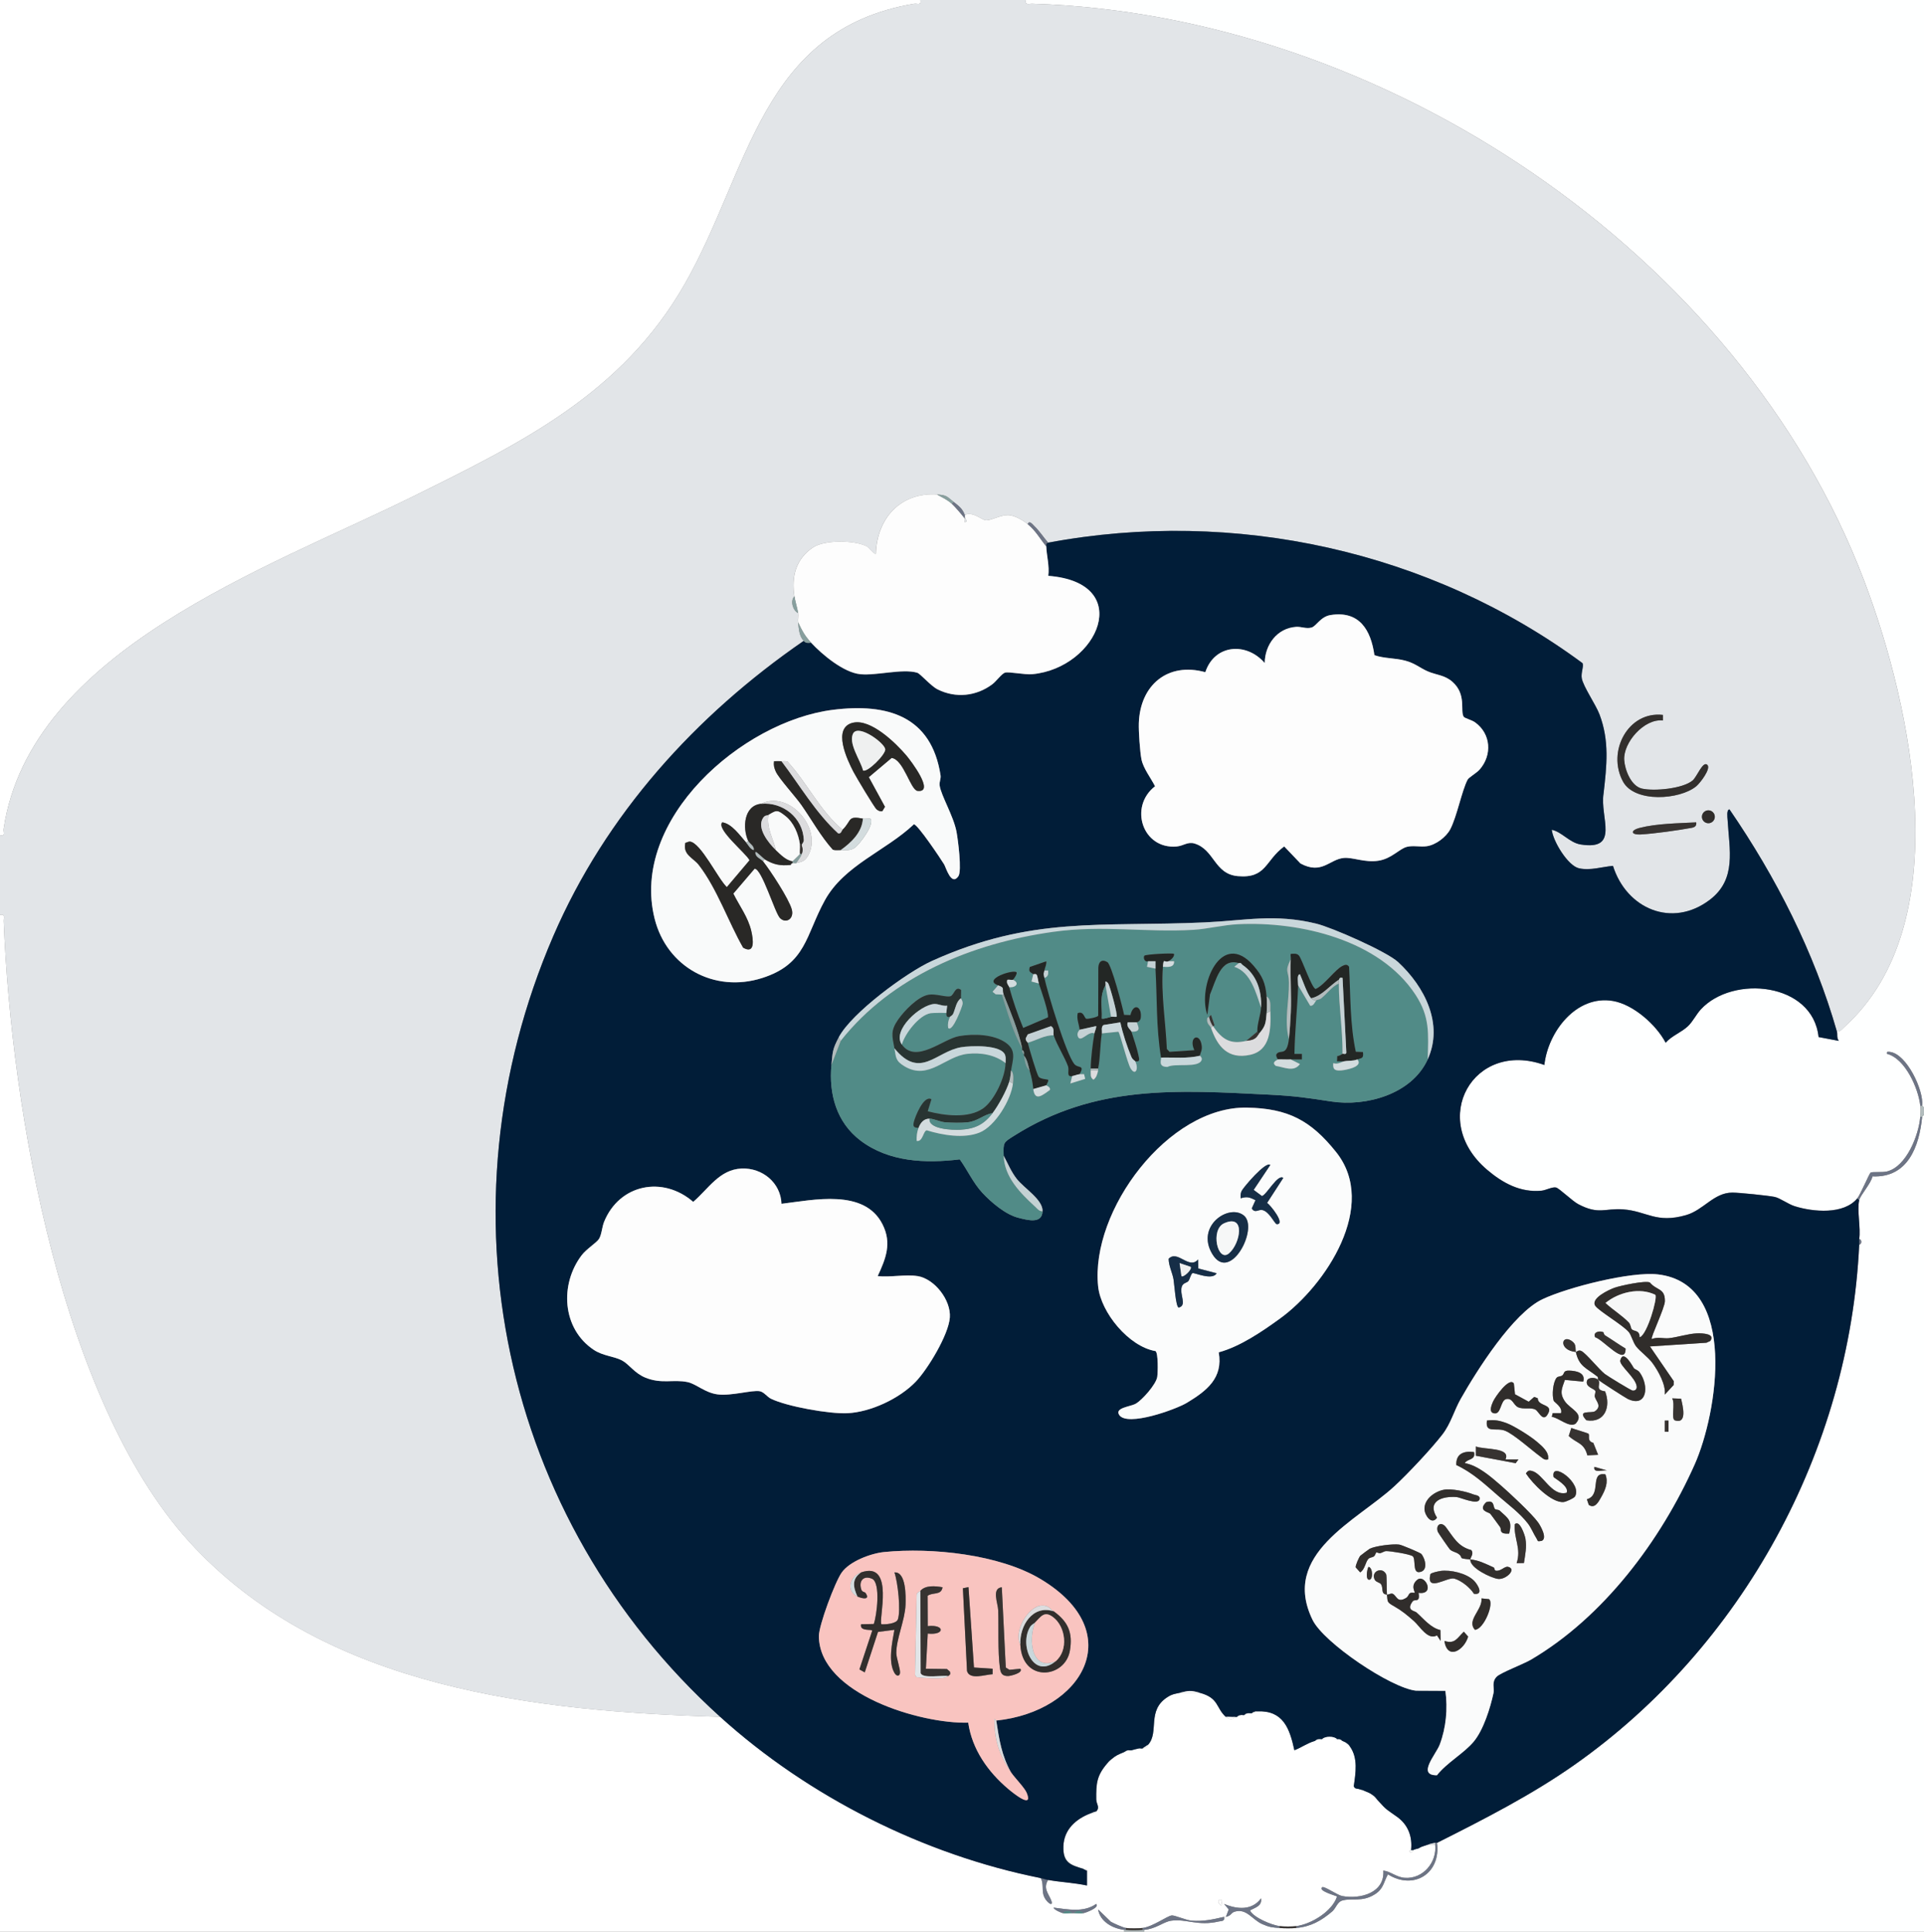<?xml version="1.0" encoding="UTF-8"?>
<svg id="Lag_1" data-name="Lag 1" xmlns="http://www.w3.org/2000/svg" viewBox="0 0 498.24 500.16">
  <rect x="0" y="0" width="498.24" height="500.16" fill="#808080" stroke="none"/>
  <defs>
    <style>
      .cls-1 {
        fill: #292826;
      }

      .cls-2 {
        fill: #dcdcde;
      }

      .cls-3 {
        fill: #162e47;
      }

      .cls-4 {
        fill: #232725;
      }

      .cls-5 {
        fill: #d3dcde;
      }

      .cls-6 {
        fill: #fff;
      }

      .cls-7 {
        fill: #011d38;
      }

      .cls-8 {
        fill: #879f9e;
      }

      .cls-9 {
        fill: #fafbfb;
      }

      .cls-10 {
        fill: #b2bcbd;
      }

      .cls-11 {
        fill: #e2e5e8;
      }

      .cls-12 {
        fill: #302d2b;
      }

      .cls-13 {
        fill: #373331;
      }

      .cls-14 {
        fill: #fbfcfc;
      }

      .cls-15 {
        fill: #eff0f0;
      }

      .cls-16 {
        fill: #c9d7db;
      }

      .cls-17 {
        fill: #6d7485;
      }

      .cls-18 {
        fill: #518b87;
      }

      .cls-19 {
        fill: #322f2d;
      }

      .cls-20 {
        fill: #283432;
      }

      .cls-21 {
        fill: #fefefe;
      }

      .cls-22 {
        fill: #f9fafa;
      }

      .cls-23 {
        fill: #feffff;
      }

      .cls-24 {
        fill: #f6f7f7;
      }

      .cls-25 {
        fill: #f9c4c0;
      }

      .cls-26 {
        fill: #fdfdfd;
      }

      .cls-27 {
        fill: #c4d1d4;
      }
    </style>
  </defs>
  <path class="cls-6" d="M238.33,0c.27,1.51-.74.82-1.64.97-39.72,6.73-42.57,43.15-59.35,72.54-16.35,28.63-42.7,41.37-71.18,55.42C69.48,147.01,7.85,168.51.94,214.6c-.13.89.6,1.94-.94,1.67V0h238.33Z"/>
  <path class="cls-6" d="M0,236.89c1.45-.27.92.73.96,1.66,1.94,48.72,15,126.01,49.63,162.35,34.59,36.3,88.3,42.21,135.96,43.63,22.85,20.66,52.66,35.66,82.96,41.72.77,1.35.31,2.84.7,4.33.51,1.95,2.85,3.48,1.98,1.38-.73-1.76-2.1-3.07-.76-5.23,3.28.58,6.79.73,10.07,1.44v-3.83c-.05-.65-.62-.38-.96-.48-3.24-.99-5.3-1.66-5.15-5.87s3.26-7.07,7.07-8.52c.42-.16.75.25,1.44-.48,1.03-1.09.02-1.87,0-3.12-.05-4.1.12-6.16,2.87-9.35l.96-.96c1.31-1.12,1.88-1.3,3.36-1.92l.96-.48c.27-.08.7.08.96,0l1.92-.48c.27-.08.69.08.96,0,.71,0,1.22-.27,1.44-.96,2.96-3.27-.47-8.92,5.11-12.39,1.2-.75,1.78-.75,3.04-1.04h5.27c4.97,1.33,4.11,3.91,6.71,6.23.7.62,1.78.91,2.4,0,.16-.02.32.02.48,0l.96-.48c.29-.06.67.06.96,0l.96-.48c.3-.05.65.04.96,0l1.44-.48c6.65-.28,8.36,4.33,9.59,10.07,1.9-.73,3.23-1.79,5.27-2.4l.96-.48c.3-.05.65.03.96,0,1.06-.1,2.79-.11,3.84,0,.16.02.32-.02.48,0l.96.48c.28.12.75.31.96.48l.96.96c2.13,3,1.49,6.8.99,10.25.24.81.95.59,1.4.78l1.44.48c.73.34,1.18.41,1.92.96l1.44,1.44c2.55,2.8,2.18,2.25,5.04,4.31s3.99,5.15,3.59,8.64l-.48.24c.05.5.99.39.96-.24.44-.29.96-.32,1.44-.48l.96-.48c.48-.18.97-.31,1.44-.48h1.92c.52,4.55-3.13,8.92-7.84,8.6-2.2-.15-3.56-1.6-5.58-1.89.41,5.79-5.92,7.49-10.68,6.6-1.19-.22-4.69-2.66-5.14-2.28-1.18.98,3.7,2.21,3.83,2.4-1.24,3.86-6.64,7.13-10.55,7.67-1.01.14-3.3.14-4.32,0-1.99-.27-6.79-2.18-7.67-4.08,1.35-.73,3.15-1.1,2.87-3.11-2.35,3.2-6.2,2.86-9.58,1.44l1.21,1.42-.73,1.93c-.15.03-.33-.04-.48,0-2.83.66-5.45,1.24-8.41.98-1.56-.14-4.45-1.46-5.17-1.34-1.26.2-4.84,2.88-7.51,3.24-.96.13-3.38.15-4.32,0-.75-.12-3.13-1.16-3.9-1.61l-3.28-3.18c.46,3.12,3.78,4.93,6.71,5.27v.48H0V236.89ZM316.49,492.01h-.95s0,.71,0,.71l.72.72.23-1.43ZM280.53,495.36c.63-.11,4.31-1.45,3.35-2.4-3.28,2.31-7.32,1.42-11.02.96.02.55,2.07,1.38,2.4,1.43.68.12,1.64-.03,2.4,0,.16,0,.32,0,.48,0,.75-.01,1.73.11,2.4,0Z"/>
  <path class="cls-23" d="M265.66,0h232.58v286.76l-.48-.48c.46-3.99-4.05-13.49-8.38-13.93-.52-.05-.86-.11-.73.49,4.76,1.23,8.15,9.01,8.63,13.43.09.81.07,2.05,0,2.88-.39,4.71-3.54,12.89-8.62,14.16-1.26.31-3.79.02-4.25.3-.32.2-2.64,5.67-3.43,6.64-3.53,4.29-11.45,3.53-16.2,2.05-1.75-.55-3.81-2.13-5.25-2.42-1.73-.35-9.1-1.11-10.92-1.11-4.81,0-7.42,4.5-11.97,5.82-7.82,2.26-10.16-1.04-16.34-1.48-4.73-.33-6.27,1.45-11.58-1.34-1.53-.8-4.92-4.12-5.77-4.32-.95-.22-2.64.72-3.79.83-5.48.51-10.06-2.01-14.1-5.46-15.2-12.98-3.52-33.68,14.87-27.1.93-8.57,8.28-18.21,17.77-16.57,5.29.91,11.21,6.17,13.64,10.81,1.59-1.82,4.07-2.66,5.78-4.29,1.29-1.23,2.13-3.04,3.33-4.34,8.27-8.99,29.01-6.98,30.49,7.16l5.24.99c-.6-.76-.3-1.75-.48-2.39.95.01,1.33-.65,1.93-1.19,29.49-26.68,17.58-82.67,5.15-115.46C450.47,65.26,357.9,3.75,267.32.96c-.92-.03-1.92.48-1.66-.96Z"/>
  <path class="cls-23" d="M498.24,288.68v211.48h-201.89v-.48c3.18-.32,4.91-2.1,6.99-2.38,3.88-.52,6.9,1.46,12.21.22.81-.19,1.68.01,1.42-1.2.15-.04.33.03.48,0,1.47-.33,1.28-1.04,2.26-1.34,3.09-.96,4.53,2.03,7.16,3.2,1.82.81,2.57.87,4.49,1.02,1.26.1,3.07.11,4.32,0,3.79-.35,6.53-1.91,9.35-4.32.85-.73,1.31-2.42,2.5-2.77,2.7-.79,5.08.49,8.46-1.61,2.29-1.43,2.26-3.06,3.42-5.19,6.73,4.2,13.8-.29,12.71-8.16,12.05-6.06,24.5-12.39,35.64-20.23,43.42-30.55,71.22-81.42,73.7-134.66.72-.07.72-1.37,0-1.44.44-2.83-.61-7.52,0-10.07.33-1.37,3.12-4.39,3.43-6.16,9.2.41,12.13-7.79,12.87-15.42.01-.11.36-.32.48-.48Z"/>
  <g>
    <path class="cls-11" d="M265.66,0c-.27,1.44.73.93,1.66.96,90.58,2.79,183.15,64.3,215.45,149.5,12.43,32.79,24.34,88.77-5.15,115.46-.6.54-.98,1.2-1.93,1.19-5.9-20.61-15.74-39.95-27.82-57.54-.83,0-.53,2.1-.5,2.66.44,7.78,2.41,15.41-4.62,20.75-9.77,7.41-21.57,2.31-25.06-8.8-2.81.24-5.96,1.27-8.8.63s-6.74-7.02-7.05-9.97c2.56.51,4.59,3.34,7.46,3.8,10.3,1.66,4.93-7.03,5.95-13.18.82-7.24,1.56-13.59-1.05-20.49-.98-2.58-4.18-7.18-4.59-9.34-.27-1.44.61-3.24.17-3.95-39.39-29.08-90.1-40.19-138.37-31.18-1.21-1.42-2.23-3.03-3.59-4.32-.38-.37-1.29-1.6-1.69-.47-1.15-.94-3.13-2.13-4.68-2.31-2.13-.25-4.75,1.38-6.12,1.32-1.03-.05-3.41-2.38-5.5-1.41-.59-1.64-1.61-2.34-2.88-3.36-1.78-1.43-1.78-1.76-4.32-1.92-9.5-.58-15.56,6.22-15.83,15.34-.32.32-1.96-1.69-2.3-1.87-3.16-1.69-11-1.75-13.96.23-4.51,3.01-5.63,7.61-4.83,12.68-1.09,1.08-.48,3.61.96,4.32.12.72-.09,1.64,0,2.4.19,1.57.23,3.51,1.44,4.8-27.99,19.29-51.24,44.96-64.82,76.4-30.44,70.48-13.58,150.84,43.24,202.21-47.66-1.42-101.37-7.33-135.96-43.63C15.96,364.56,2.9,287.27.96,238.55c-.04-.92.49-1.92-.96-1.66v-20.62c1.54.27.81-.78.94-1.67,6.91-46.09,68.53-67.59,105.21-85.67,28.48-14.04,54.83-26.79,71.18-55.42C194.12,44.12,196.97,7.7,236.69.97c.9-.15,1.92.54,1.64-.97h27.33ZM430.62,185.12c-9-1.04-14.57,9.48-10.32,17.27,3.01,5.53,14.68,4.74,18.98,1.19.96-.79,3.87-4.54,2.86-5.52-1.17-1.15-2.68,3.11-3.85,4.06-2.6,2.12-9.9,2.79-13.07,2.08-2.84-.64-4.44-4.84-4.61-7.4-.3-4.52,5.2-10.81,10.02-10.24v-1.42ZM444.07,211.48c0-.92-.75-1.67-1.67-1.67s-1.67.75-1.67,1.67.75,1.67,1.67,1.67,1.67-.75,1.67-1.67ZM439.25,212.92c-4.53.24-10.25.3-14.63,1.43-2.56.66-2.24,1.85.24,1.7,3.63-.21,9.56-1.05,13.19-1.71.83-.15,1.35-.5,1.2-1.43Z"/>
    <path class="cls-10" d="M295.87,499.68c.16-.01.32.02.48,0v.48h-5.27v-.48c.16.02.32-.01.48,0,1.24.12,3.06.09,4.32,0Z"/>
    <path class="cls-17" d="M271.42,486.73c-1.34,2.17.03,3.48.76,5.23.88,2.1-1.46.57-1.98-1.38-.39-1.49.06-2.98-.7-4.33.64.13,1.27.36,1.92.48Z"/>
    <path class="cls-18" d="M277.65,495.36c-.76-.03-1.72.12-2.4,0,.32-.76,2.08-.76,2.4,0Z"/>
    <path class="cls-18" d="M280.53,495.36c-.67.11-1.65-.01-2.4,0,.32-.76,2.08-.76,2.4,0Z"/>
    <path class="cls-17" d="M481.46,322.25v-1.44c.72.07.72,1.37,0,1.44Z"/>
    <g>
      <path class="cls-7" d="M271.42,140.51c48.27-9.02,98.99,2.1,138.37,31.18.44.71-.44,2.51-.17,3.95.4,2.16,3.61,6.76,4.59,9.34,2.61,6.9,1.87,13.24,1.05,20.49-1.01,6.14,4.36,14.83-5.95,13.18-2.86-.46-4.89-3.29-7.46-3.8.31,2.95,4.14,9.31,7.05,9.97s5.99-.39,8.8-.63c3.49,11.11,15.29,16.21,25.06,8.8,7.03-5.34,5.07-12.97,4.62-20.75-.03-.55-.33-2.66.5-2.66,12.08,17.6,21.92,36.93,27.82,57.54.18.64-.12,1.63.48,2.39l-5.24-.99c-1.48-14.14-22.22-16.15-30.49-7.16-1.2,1.3-2.04,3.11-3.33,4.34-1.71,1.63-4.19,2.47-5.78,4.29-2.43-4.64-8.35-9.9-13.64-10.81-9.5-1.64-16.84,8-17.77,16.57-18.39-6.58-30.07,14.12-14.87,27.1,4.04,3.45,8.63,5.97,14.1,5.46,1.15-.11,2.84-1.05,3.79-.83.84.2,4.23,3.52,5.77,4.32,5.31,2.79,6.85,1,11.58,1.34,6.17.43,8.51,3.74,16.34,1.48,4.54-1.31,7.16-5.81,11.97-5.82,1.82,0,9.18.76,10.92,1.11,1.44.29,3.5,1.88,5.25,2.42,4.75,1.48,12.67,2.24,16.2-2.05l.48.48c-.61,2.55.44,7.24,0,10.07v1.44c-2.48,53.24-30.27,104.11-73.7,134.66-11.14,7.84-23.59,14.17-35.64,20.23-.12.06-.34-.06-.48,0-.1.04-1.05.16-1.92.48-.47.17-.96.3-1.44.48-.43.16-.84.44-.96.48-.48.16-1,.19-1.44.48h-.48c.4-3.49-.73-6.57-3.59-8.64s-2.49-1.51-5.04-4.31c-.57-.62-.66-.85-1.44-1.44-.74-.55-1.19-.62-1.92-.96-.65-.3-1.08-.33-1.44-.48-.45-.19-1.16.03-1.4-.78.49-3.45,1.14-7.25-.99-10.25-.38-.54-.48-.58-.96-.96-.21-.17-.68-.36-.96-.48-.26-.11-.37-.38-.96-.48-.15-.02-.32.02-.48,0-.74-.8-3.08-.81-3.84,0-.31.03-.66-.05-.96,0-.52.08-.77.42-.96.48-2.05.6-3.37,1.67-5.27,2.4-1.24-5.74-2.95-10.35-9.59-10.07-1.04.04-1.36.47-1.44.48-.31.04-.66-.05-.96,0-.8.13-.91.47-.96.48-.29.06-.67-.06-.96,0-.76.15-.91.47-.96.48-.16.02-.32-.02-.48,0-.78.1-1.61-.07-2.4,0-2.6-2.33-1.74-4.9-6.71-6.23-2.6-.7-2.81-.55-5.27,0-1.26.28-1.84.29-3.04,1.04-5.58,3.47-2.15,9.12-5.11,12.39-.06.06-1.36.94-1.44.96-.27.08-.69-.08-.96,0-.61.17-1.1.23-1.92.48-.26.08-.69-.08-.96,0-.48.14-.68.36-.96.48-1.47.62-2.05.79-3.36,1.92-.45.38-.58.52-.96.96-2.76,3.18-2.92,5.24-2.87,9.35.02,1.25,1.03,2.03,0,3.12l-1.44.48c-3.81,1.45-6.91,4.11-7.07,8.52s1.91,4.88,5.15,5.87l.96.48v3.83c-3.28-.71-6.79-.85-10.07-1.44-.65-.11-1.27-.35-1.92-.48-30.3-6.06-60.11-21.06-82.96-41.72-56.83-51.37-73.68-131.73-43.24-202.21,13.58-31.44,36.84-57.11,64.82-76.4.62.66,1.1.54,1.92.48,2.9,3.12,8.4,7.7,12.7,8.15s10.96-1.51,14.77-.38c.85.25,3.49,3.4,5.28,4.31,4.71,2.36,10.04,1.79,14.19-1.33.94-.7,2.47-2.77,3.27-3,1.06-.3,5.08.58,7.08.4,17.01-1.59,26.73-23.68,4.13-25.46.34-2.54-.45-5.33-.53-7.62-.02-.47-.14-.89.48-.96ZM355.93,169.64c-.93-6.54-3.9-11.58-11.35-10.4-2.61.41-3.68,2.86-4.92,3.23-1.37.41-2.65-.26-4-.17-4.94.33-8.09,4.63-8.14,9.37-4.71-5.49-13-4.89-15.38,2.37-9.75-2.71-16.91,3.36-17.22,13.23-.06,2.1.29,7.4.69,9.37.48,2.31,2.45,4.83,3.51,6.93-6.87,5.32-3.23,16.4,5.63,15.59,1.71-.16,2.83-1.29,4.57-.77,5.22,1.56,5.1,7.91,11.23,8.45,7.46.66,7.06-4.09,12.02-7.69l4.21,4.41c5.54,2.99,7.51-1.11,11.24-1.43,2.32-.2,5.26,1.26,8.88.73s5.38-3.05,7.43-3.6c1.55-.41,3.46.06,5.12-.16,2.32-.31,5.06-2.35,6.13-4.42,1.74-3.35,2.95-9.87,4.47-12.8.31-.61,2.32-1.72,3.12-2.63,3.33-3.78,2.94-9.3-1.21-12.25-.83-.59-2.65-1.04-2.9-1.41-1.01-1.5.82-5.74-2.93-9.06-2.03-1.79-4.21-1.75-6.4-2.71-2.06-.9-3.34-2.12-5.85-2.78-2.63-.69-5.41-.52-7.94-1.41ZM215.68,183.79c-23.57,2.97-52.57,28.45-46.16,54.07,3.14,12.54,15.46,19.31,27.84,15.37,11.48-3.65,11.33-11.23,16.27-20.17s15.7-12.71,23.03-19.63c.97,0,6.96,8.95,7.83,10.37.47.78,1.86,5.74,3.7,3.06.94-1.37-.1-9.47-.5-11.54-.78-4.07-4.01-9.37-4.36-11.96-.12-.92.37-1.73.24-2.59-2.35-15.36-13.72-18.76-27.89-16.98ZM217.23,268.54c-1.67,3.17-1.59,3.74-1.92,7.19-.71,7.48,1.28,14.85,7.52,19.58,7.35,5.57,16.86,5.96,25.71,4.87,2,2.78,3.49,6.11,5.84,8.65s6.05,5.66,9.35,6.48c2.34.58,6.11,1.68,6.25-1.69.13-3.01-4.8-5.96-6.7-8.4-1.45-1.86-2.27-3.94-3.37-5.98-.11-3.51-.09-3.39,2.73-5.18,21.03-13.28,42.21-11.82,66.06-10.63,6.45.32,9.76.8,15.98,1.76,9.08,1.4,20.91-1.85,25.04-10.89s-.81-18.85-7.65-25.19c-2.94-2.72-17.1-8.95-21.21-9.96-10.77-2.62-18.42-.79-28.9-.32-26.94,1.22-44.73-1.71-70.6,9.97-6.59,2.98-20.84,13.48-24.13,19.74ZM315.6,350.13c5.51-1.48,11.26-5.4,15.91-8.78,11.79-8.56,25.54-29.25,14.48-43.08-6.54-8.18-12.41-11.28-23.03-11.5-20.4-.41-40.61,26.65-38.59,46.26.7,6.82,7.97,15.62,14.87,16.78.71.53.61,5.54.44,6.69-.3,1.93-3.89,5.98-5.55,6.92-1.39.79-5.6,1.05-4.27,2.96,2.12,3.07,14.65-1.47,17.49-3.18,5.14-3.1,9.45-6.41,8.25-13.09ZM237.61,330.4c-3-.5-7.16.36-10.31,0,2.12-4.57,3.73-8.54,1.22-13.45-4.7-9.23-17.86-6.27-26.14-5.27-.19-5.44-4.96-9.36-10.33-9.13-5.76.25-8.59,5.28-12.53,8.63-7.86-6.82-19.11-4.61-23.08,5.18-.54,1.33-.63,3.34-1.33,4.43-.64.99-3.23,2.58-4.45,4.18-5.75,7.53-5.12,19.06,3.12,24.53,2.4,1.59,5.29,1.66,7.32,2.75,1.86,1,3.2,3.3,6.09,4.46,4.22,1.69,7.13.36,10.86,1.13,2.26.47,4.52,2.79,7.83,3.19,3.55.44,8.9-1.18,10.86-.83,1.11.2,1.9,1.45,2.9,1.94,4.15,2.03,15.14,3.98,19.78,3.76,6.07-.28,13.53-3.79,17.73-8.16,3.07-3.2,8.52-12.28,8.83-16.63s-3.94-9.99-8.36-10.72ZM387.6,434.11c1.03-1.01,6.95-3.27,8.82-4.36,18.8-11.02,33.65-30.85,42.44-50.59,5.86-13.16,11.41-46.75-9.49-49.18-7.04-.82-23.36,3.33-29.92,6.42-7.64,3.61-17.01,18.46-21.18,25.81-1.68,2.97-2.54,6.36-4.71,9.19-2.81,3.67-9.02,10.26-12.46,13.43-9.71,8.96-29.56,17.49-21.19,34.61,2.9,5.92,20.25,17.6,26.76,18.32l7.63.04c.64,4.61.18,9.57-1.47,13.92-.98,2.58-5.98,7.98-.72,7.94,2.54-3.26,6.98-5.66,9.53-8.72,2.53-3.04,4.31-8.77,5.13-12.61.25-1.18-.59-2.81.83-4.21ZM257.99,445.49c22.35-2.31,34.49-22.87,11.47-36.65-10.69-6.4-28.22-8.21-40.48-6.99-3.48.35-8.93,2.39-11,5.3-1.73,2.42-5.96,13.71-5.92,16.52.17,15.03,26.57,22.74,38.68,22.36.98,6.92,5.14,12.76,10.39,17.19,1.06.9,6.54,5.38,4.76,1-.54-1.33-3.05-3.84-4.05-5.3-2.44-4.26-3.11-8.63-3.84-13.43Z"/>
      <g>
        <path class="cls-19" d="M430.62,185.12v1.42c-4.81-.56-10.31,5.72-10.01,10.24.17,2.56,1.76,6.76,4.61,7.4,3.17.71,10.47.04,13.07-2.08,1.17-.95,2.68-5.2,3.85-4.06,1,.98-1.91,4.73-2.86,5.52-4.29,3.55-15.96,4.34-18.98-1.19-4.25-7.79,1.32-18.3,10.32-17.27Z"/>
        <path class="cls-13" d="M439.25,212.92c.14.93-.37,1.28-1.2,1.43-3.63.66-9.56,1.5-13.19,1.71-2.48.14-2.8-1.04-.24-1.7,4.38-1.13,10.1-1.19,14.63-1.43Z"/>
        <circle class="cls-12" cx="442.4" cy="211.48" r="1.67"/>
      </g>
      <g>
        <path class="cls-26" d="M242.65,128.04c1.38.77,2.62,1.31,3.84,2.4.73.65,2.78,3.02,3.36,3.84.09.13-.06.67,0,.96l.48-.25-.49-1.19c-.04-.15.05-.34,0-.48,2.09-.98,4.47,1.36,5.5,1.41,1.37.06,3.99-1.58,6.12-1.32,1.55.19,3.53,1.37,4.68,2.31,2.07,1.69,3.13,3.71,4.8,5.75.08,2.3.87,5.09.53,7.62,22.6,1.78,12.88,23.87-4.13,25.46-2,.19-6.02-.7-7.08-.4-.8.23-2.33,2.29-3.27,3-4.15,3.12-9.49,3.69-14.19,1.33-1.8-.9-4.44-4.05-5.28-4.31-3.81-1.13-10.68.81-14.77.38-4.3-.45-9.8-5.03-12.7-8.15-1.61-1.73-2.35-3.1-3.36-5.27-.09-.76.12-1.67,0-2.4-.25-1.48-.72-2.83-.96-4.32-.8-5.06.31-9.66,4.83-12.68,2.96-1.98,10.8-1.92,13.96-.23.34.18,1.98,2.2,2.3,1.87.27-9.12,6.33-15.93,15.83-15.34Z"/>
        <path class="cls-17" d="M271.42,140.51c-.62.07-.5.48-.48.96-1.67-2.05-2.73-4.06-4.8-5.75.4-1.13,1.31.11,1.69.47,1.36,1.3,2.38,2.9,3.59,4.32Z"/>
        <path class="cls-8" d="M206.68,161.13c1.01,2.17,1.75,3.54,3.36,5.27-.82.06-1.3.18-1.92-.48-1.21-1.29-1.25-3.23-1.44-4.8Z"/>
        <path class="cls-17" d="M249.84,133.31c.05.14-.04.33,0,.48v.48c-.57-.82-2.62-3.18-3.36-3.84l.48-.48c1.27,1.02,2.29,1.72,2.88,3.36Z"/>
        <path class="cls-8" d="M246.96,129.96l-.48.48c-1.22-1.09-2.45-1.62-3.84-2.4,2.54.15,2.54.49,4.32,1.92Z"/>
        <path class="cls-8" d="M206.68,158.73c-1.43-.71-2.05-3.23-.96-4.32.24,1.49.71,2.83.96,4.32Z"/>
        <path class="cls-11" d="M249.84,133.79l.49,1.19-.48.25c-.07-.29.09-.82,0-.96v-.48Z"/>
      </g>
      <g>
        <path class="cls-9" d="M387.6,434.11c-1.42,1.39-.57,3.03-.83,4.21-.82,3.85-2.6,9.57-5.13,12.61-2.55,3.06-6.98,5.46-9.53,8.72-5.26.04-.26-5.36.72-7.94,1.65-4.35,2.11-9.31,1.47-13.92l-7.63-.04c-6.51-.71-23.86-12.4-26.76-18.32-8.37-17.11,11.49-25.65,21.19-34.61,3.44-3.17,9.65-9.77,12.46-13.43,2.17-2.83,3.03-6.23,4.71-9.19,4.17-7.35,13.54-22.21,21.18-25.81,6.55-3.09,22.88-7.24,29.92-6.42,20.9,2.44,15.35,36.02,9.49,49.18-8.79,19.74-23.64,39.57-42.44,50.59-1.87,1.1-7.79,3.35-8.82,4.36ZM427.75,346.7c-.37-.36,3.39-8.08,3.4-9.83.02-3.41-2.12-2.67-3.89-4.81-1.2-.56-7.61.81-9.18,1.37-1.43.51-6.2,2.72-4.97,4.65.86,1.34,7.27,5.06,8.73,6.87.6.74,1.09,2.66,1.86,3.66.99,1.29,3.13,2.78,4.27,4.36,1.49,2.07,3.46,5.56,3.15,8.12l2.3-2.49.02-1-6.16-8.98,14.62-.96.99-.45c1.38-1.88-1.94-2.02-3.39-1.98-2.36.08-5.11,1.04-7.4,1.26-1.33.13-2.83-.39-4.34.21ZM415.18,344.92c-1.1-.47-2.76.08-2.07,1.33,2.08.6,7.92,7.66,7.86,2.92-1.82-1.09-3.52-2.31-5.33-3.43-.31-.19-.35-.77-.45-.82ZM408.09,350.06c.84,3.8,2.73,4.11,5.61,6.39.22.18.08.75.14.8-.56-.66-2.58-.73-2.87.25-.48,1.63,1.8,1.98,2.15,2.6.19.35-.25,1.05-.11,1.56.32,1.18,1.9,2.38.06,3.71-.92.66-4.89-.51-2.26,2.35,4.85.83,6.38-3.61,4.85-7.49-2.89-.38-.87-1.89-1.81-2.99.44.38,7.05,4.67,7.72,4.98,5,2.32,5.55-3.45,3.05-6.89-.45-.62-1.2-.74-1.51-1.11-.17-.2-2.7-5.1-3.5-2.01-.34,1.32,4.05,4.49,4.25,6.79.06.67-.37,1.1-1.05,1.05-.42-.03-6.53-3.79-7.21-4.31-1.49-1.15-4.86-5.36-6.08-5.95-.79-.38-1.25.27-1.41.26-.25-1.11.24-1.98-1.17-2.91-2.64-1.73-3.35,2.48,1.17,2.91ZM410,357.73c.67-2.33-1.83-2.81-3.67-2.86-1.59-.04-1.14.79-1.76,1.26-.4.3-1.15.17-1.5.64-.92,1.24-1.19,4.42-.73,5.88.13.41,2.39,1.66,1.91,3.23h-2.15s-.24.95-.24.95c1.89.29,4.39,2.8,6.13,1.82,2.52-2.69-1.38-3.78-2.78-5.88s-.71-3.28.04-5.49l4.76.44ZM392.34,361.02l-.3-2.82c-1.18-1.79-4.91,3.55-5.39,4.7-.31.75-1.16,2.6.11,2.98,2.07.62,1.66-3.34,3.34-3.65s1.84,1.56,3.01,2.1c1.47.69,3.36-.05,4.58.67.77.46,1.83,3.1,2.99,1.37,2.01-3.02-2.46-2.06-2.45-4.35l-.92-.34-1.42,1.24-3.53-1.92ZM435.33,362.15l-2.31-.09c.89,1.38-.39,5.38.76,5.72,3.22.96,1.98-3.78,1.55-5.63ZM390.18,368.49c-1.85-.66-3.04-.93-5.12-.68-.51,3.51,2.42,1.7,4.76,2.67s6.82,5.02,9.13,6.7c.66.48.96.91,1.94.7.36-1.89-1.55-3.43-2.87-4.56-1.86-1.6-6.15-4.22-7.84-4.82ZM431.1,367.8v2.88s.96,0,.96,0v-2.88s-.96,0-.96,0ZM411.38,371.24c-.13-.2-3.76-1.19-4.47-1.52l-.67,2.07c1.98,1.92,3.99,1.7,4.82,5.02l2.79-.13-1.25-3.11c-1.68-.43-.87-1.8-1.22-2.34ZM389.86,377.87c1.46-3.18-5.55-2.48-7.67-3.35v2.4s10.3,1.93,10.3,1.93l.72-.97h-3.36ZM381.71,375.96c-2.74-.36-4.71.49-4.59,3.36,4.36,2.04,7.51,5.07,11.06,8.15,2.44,2.12,5.36,4.28,7.44,6.94.92,1.18,1.48,2.69,2.28,3.94.42.65.05.83,1.31.61,1.59-.65-.28-3.91-.93-4.81-1.62-2.24-7.34-7.57-9.63-9.56-2.59-2.25-5.91-5.17-9.34-5.77.71-1.21,2.9-.7,2.39-2.87ZM416.24,380.75l-3.35-.95c-.4,1.78,2.34.69,3.35.95ZM405.69,386.51c-3.92,1-6.07-4.93-8.97-5.66-.87-.22-1.06,0-1.57.63,1.65,2.57,6.66,7.73,9.78,7.42.61-.06,2.65-.97,2.93-1.43,2.04-3.37-6.34-9.44-5.54-5.07.05.27,4.17,2.38,3.38,4.1ZM415.73,381.74c-4.23-.7-.82,5.31-4.79,6.46l.49,1.44c1.59,1.11,2.55-.82,3.25-2.06,1.04-1.85,1.87-3.78,1.05-5.84ZM373.89,385.73c-2.4.46-5.27,2.51-4.99,5.27.14,1.41,1.82,3.95,3.22,1.97-2.72-4.31,1.34-5.64,5.11-5.35.88.07,5.57,2.19,5.91.56.22-1.05-1.07-1.02-1.62-1.25-1.81-.76-5.74-1.57-7.64-1.2ZM387.12,390.69c-.51-.52-.06-2.45-2.25-1.74-2.26,2.21.62,2.57,1.01,2.96.24.23,2.09,2.81,2.58,3.47.46.62-.44,1.89,2.36,1.69.82-3.39-.11-3.78-2.47-5.95-.27-.25-.98-.17-1.23-.43ZM380.75,403.77c.05-.59.96-1.43.27-2.42-3.51-.91-4.67-3.38-6.57-5.91-1.19-1.58-2.73-.7-2.13,1.16.09.26,2.94,4.36,3.13,4.56.64.64,1.53.67,2.21,1.16,1.55,1.11-.49,1.14,3.09,1.45-.19,2.21,5.41,4.81,7.16,5.04,2.04.26,4.96-2.54,2.65-3.12-.97-.25-1.89,1.26-3.27.97-.3-.06-.29-.73-.47-.81-2.19-.97-3.87-1.89-6.08-2.08ZM394.63,404.7c.33-2.18.77-4.08.39-6.33-.14-.84-1.5-4.98-2.76-3.71-.3,3.68,1.76,6.27.48,10.07l1.88-.03ZM365.79,402.91c.94.64-.07,4.31,1.7,4.16,2.49-.22,1.59-3.54.56-4.73-.21-.25-5.05-2.33-5.74-2.41-1.72-.21-6.05.33-7.6,1.08-.14.07-2.35,1.71-2.45,1.83-.31.34-1.31,2.51-1.18,3l1.15,1.29c1.22-.71,1.35-2.69,2.13-3.49.38-.39.99-.34,1.41-.64.39-.27.47-.92.62-1.01.18-.11.7.25,1.03.17.53-.13,1.12-.54,1.5-.54,1.13-.02,6.09.77,6.87,1.31ZM354.38,405.69c-.37.66-.83,3.4.23,3.34,1-.06.92-3.19-.23-3.34ZM359.17,412.88c-.11-.96-.03-4.88-.21-5.26-1.02-2.11-4.09-.71-2.94,1.43.32.6,1.29.71,1.57,1.09.76,1.02-.16,2.6,1.58,2.74.23,1.94-.11,1.91,1.97,3.08,1.79,1.01,3.26,2.19,5.06,3.8,1.48,1.32,3.61,5.04,5.92,3.66l.96,1.44-.07-2.81c-2.52-.57-4.33-2.91-6.21-4.58-.47-.42-2.76-.48-.95-2.88.5-.66,2,.52,1.5-2.18,4.45.58,1.66-4.93-.28-3.41s-.55,3.26-.69,3.39c-.09.07-.87-.16-1.28.14-.33.24-.4.86-.97,1.2-2.37,1.44-2.42-.65-3.49-1.08-.47-.19-.99.26-1.46.22ZM372.99,406.76c-.59.08-2.31.44-2.58.81-1.18,4.84,4.41.68,6.18,1.15s4.14,2.36,5.1,3.94c2.58.39,1.06-2.32.02-3.38-1.91-1.94-6.08-2.9-8.73-2.53ZM383.65,413.86c.33,2.94-3.95,5.64-1.69,8.13,2.35-.15,5.06-6.97,3.62-7.94l-1.92-.19ZM374.04,424.87c.78,5.14,5.17,2.35,6.15-1.13l-1.12-1.26c-1.79,1.7-2.28,3.26-5.03,2.39Z"/>
        <path class="cls-12" d="M427.75,346.7c1.5-.6,3.01-.09,4.34-.21,2.3-.22,5.05-1.18,7.4-1.26,1.45-.05,4.77.1,3.39,1.98l-.99.45-14.62.96,6.16,8.98-.02,1-2.3,2.49c.31-2.56-1.66-6.06-3.15-8.12-1.14-1.58-3.28-3.07-4.27-4.36-.77-1-1.26-2.91-1.86-3.66-1.45-1.81-7.87-5.53-8.73-6.87-1.23-1.92,3.54-4.13,4.97-4.65,1.57-.56,7.98-1.93,9.18-1.37,1.77,2.14,3.91,1.4,3.89,4.81,0,1.75-3.77,9.47-3.4,9.83ZM428.66,335.25c-4.03-2-9.52-.67-12.89,2.11,1.91,1.78,4.19,3.14,6.02,5.01.56.57.53,1.54.82,1.81.63.58,2,.11,2.02,2.05,1.92-.66,4.69-10.23,4.03-10.98Z"/>
        <path class="cls-12" d="M381.71,375.96c.51,2.17-1.69,1.66-2.39,2.87,3.42.6,6.74,3.52,9.34,5.77,2.29,1.99,8.01,7.32,9.63,9.56.66.91,2.52,4.17.93,4.81-1.26.22-.89.03-1.31-.61-.8-1.25-1.36-2.76-2.28-3.94-2.08-2.67-5-4.83-7.44-6.94-3.56-3.08-6.7-6.11-11.06-8.15-.12-2.87,1.86-3.72,4.59-3.36Z"/>
        <path class="cls-12" d="M408.09,350.06c.17.02.63-.64,1.41-.26,1.22.59,4.6,4.8,6.08,5.95.68.53,6.79,4.28,7.21,4.31.67.05,1.1-.37,1.05-1.05-.2-2.3-4.59-5.47-4.25-6.79.8-3.1,3.33,1.81,3.5,2.01.31.37,1.06.49,1.51,1.11,2.5,3.44,1.95,9.21-3.05,6.89-.67-.31-7.29-4.6-7.72-4.98-.06-.05.08-.63-.14-.8-2.89-2.28-4.77-2.59-5.61-6.39Z"/>
        <path class="cls-12" d="M359.17,412.88c.46.04.99-.41,1.46-.22,1.07.44,1.13,2.52,3.49,1.08.56-.34.64-.96.97-1.2.41-.3,1.19-.07,1.28-.14.14-.12-1.24-1.87.69-3.39s4.73,3.99.28,3.41c.5,2.7-1,1.52-1.5,2.18-1.81,2.41.48,2.47.95,2.88,1.88,1.67,3.69,4,6.21,4.58l.07,2.81-.96-1.44c-2.31,1.37-4.44-2.35-5.92-3.66-1.8-1.6-3.27-2.79-5.06-3.8-2.07-1.17-1.74-1.14-1.97-3.08Z"/>
        <path class="cls-12" d="M410,357.73l-4.76-.44c-.74,2.2-1.47,3.32-.04,5.49s5.3,3.19,2.78,5.88c-1.74.99-4.24-1.53-6.13-1.82l.24-.95h2.15c.48-1.57-1.78-2.82-1.91-3.23-.46-1.46-.2-4.64.73-5.88.35-.47,1.1-.34,1.5-.64.62-.47.18-1.31,1.76-1.26,1.85.05,4.34.53,3.67,2.86Z"/>
        <path class="cls-12" d="M392.34,361.02l3.53,1.92,1.42-1.24.92.34c0,2.29,4.47,1.33,2.45,4.35-1.16,1.73-2.21-.91-2.99-1.37-1.22-.72-3.11.01-4.58-.67-1.17-.55-1.4-2.41-3.01-2.1s-1.27,4.27-3.34,3.65c-1.28-.38-.43-2.24-.11-2.98.49-1.15,4.22-6.49,5.39-4.7l.3,2.82Z"/>
        <path class="cls-12" d="M405.69,386.51c.8-1.72-3.33-3.83-3.38-4.1-.8-4.37,7.58,1.7,5.54,5.07-.28.46-2.32,1.37-2.93,1.43-3.12.31-8.13-4.85-9.78-7.42.51-.64.71-.85,1.57-.63,2.9.73,5.05,6.66,8.97,5.66Z"/>
        <path class="cls-19" d="M365.79,402.91c-.79-.54-5.74-1.33-6.87-1.31-.38,0-.97.41-1.5.54-.32.08-.85-.29-1.03-.17-.15.1-.23.74-.62,1.01-.43.3-1.03.24-1.41.64-.77.8-.9,2.78-2.13,3.49l-1.15-1.29c-.12-.49.87-2.66,1.18-3,.11-.12,2.31-1.76,2.45-1.83,1.54-.74,5.87-1.28,7.6-1.08.69.08,5.53,2.16,5.74,2.41,1.03,1.19,1.94,4.51-.56,4.73-1.77.15-.76-3.51-1.7-4.16Z"/>
        <path class="cls-12" d="M390.18,368.49c1.69.61,5.98,3.22,7.84,4.82,1.32,1.13,3.23,2.67,2.87,4.56-.98.21-1.28-.22-1.94-.7-2.31-1.67-6.75-5.7-9.13-6.7s-5.27.84-4.76-2.67c2.08-.25,3.27.02,5.12.68Z"/>
        <path class="cls-19" d="M373.89,385.73c1.9-.37,5.83.44,7.64,1.2.54.23,1.84.2,1.62,1.25-.34,1.64-5.03-.49-5.91-.56-3.77-.3-7.83,1.04-5.11,5.35-1.39,1.98-3.07-.56-3.22-1.97-.28-2.76,2.58-4.81,4.99-5.27Z"/>
        <path class="cls-13" d="M413.84,357.26c.94,1.1-1.08,2.61,1.81,2.99,1.54,3.88,0,8.32-4.85,7.49-2.62-2.86,1.34-1.69,2.26-2.35,1.84-1.33.26-2.54-.06-3.71-.14-.51.3-1.21.11-1.56-.34-.62-2.63-.98-2.15-2.6.29-.98,2.31-.92,2.87-.25Z"/>
        <path class="cls-13" d="M372.99,406.76c2.65-.37,6.81.59,8.73,2.53,1.05,1.06,2.56,3.77-.02,3.38-.97-1.58-3.31-3.46-5.1-3.94s-7.36,3.69-6.18-1.15c.27-.38,1.99-.73,2.58-.81Z"/>
        <path class="cls-19" d="M380.75,403.77c2.21.19,3.9,1.11,6.08,2.08.18.08.17.75.47.81,1.37.29,2.3-1.22,3.27-.97,2.3.59-.62,3.39-2.65,3.12-1.75-.23-7.35-2.83-7.16-5.04-3.58-.31-1.54-.34-3.09-1.45-.69-.49-1.57-.52-2.21-1.16-.2-.19-3.05-4.3-3.13-4.56-.6-1.86.94-2.74,2.13-1.16,1.9,2.53,3.06,5,6.57,5.91.69.99-.22,1.83-.27,2.42Z"/>
        <path class="cls-13" d="M411.38,371.24c.35.54-.46,1.91,1.22,2.34l1.25,3.11-2.79.13c-.83-3.32-2.84-3.1-4.82-5.02l.67-2.07c.71.32,4.34,1.32,4.47,1.52Z"/>
        <path class="cls-12" d="M387.12,390.69c.25.26.96.18,1.23.43,2.35,2.16,3.29,2.55,2.47,5.95-2.8.2-1.9-1.07-2.36-1.69-.49-.66-2.34-3.24-2.58-3.47-.39-.38-3.27-.75-1.01-2.96,2.19-.71,1.74,1.22,2.25,1.74Z"/>
        <path class="cls-12" d="M383.65,413.86l1.92.19c1.44.97-1.26,7.79-3.62,7.94-2.26-2.49,2.02-5.19,1.69-8.13Z"/>
        <path class="cls-13" d="M394.63,404.7l-1.88.03c1.28-3.8-.78-6.38-.48-10.07,1.26-1.27,2.62,2.86,2.76,3.71.37,2.25-.06,4.15-.39,6.33Z"/>
        <path class="cls-19" d="M415.73,381.74c.82,2.06-.01,3.98-1.05,5.84-.7,1.24-1.65,3.17-3.25,2.06l-.49-1.44c3.97-1.15.56-7.16,4.79-6.46Z"/>
        <path class="cls-13" d="M415.18,344.92c.1.04.14.62.45.82,1.81,1.12,3.51,2.35,5.33,3.43.06,4.74-5.78-2.33-7.86-2.92-.69-1.24.97-1.8,2.07-1.33Z"/>
        <path class="cls-13" d="M389.86,377.87h3.36s-.72.98-.72.98l-10.31-1.93v-2.4c2.12.88,9.14.17,7.67,3.35Z"/>
        <path class="cls-12" d="M374.04,424.87c2.76.87,3.25-.69,5.03-2.39l1.12,1.26c-.98,3.48-5.37,6.27-6.15,1.13Z"/>
        <path class="cls-13" d="M435.33,362.15c.43,1.85,1.67,6.59-1.55,5.63-1.15-.34.13-4.34-.76-5.72l2.31.09Z"/>
        <path class="cls-13" d="M359.17,412.88c-1.74-.14-.82-1.72-1.58-2.74-.28-.38-1.25-.49-1.57-1.09-1.16-2.14,1.92-3.55,2.94-1.43.18.38.1,4.3.21,5.26Z"/>
        <path class="cls-13" d="M408.09,350.06c-4.52-.43-3.81-4.64-1.17-2.91,1.41.92.93,1.8,1.17,2.91Z"/>
        <path class="cls-13" d="M354.38,405.69c1.15.15,1.24,3.29.23,3.34-1.06.06-.61-2.68-.23-3.34Z"/>
        <path class="cls-13" d="M416.24,380.75c-1.01-.27-3.75.83-3.35-.95l3.35.95Z"/>
        <rect class="cls-13" x="430.14" y="368.76" width="2.88" height=".96" transform="translate(61.99 800.53) rotate(-89.95)"/>
        <path class="cls-24" d="M428.66,335.25c.66.75-2.11,10.31-4.03,10.98-.02-1.93-1.39-1.47-2.02-2.05-.29-.26-.26-1.24-.82-1.81-1.83-1.87-4.11-3.23-6.02-5.01,3.36-2.78,8.86-4.11,12.89-2.11Z"/>
      </g>
      <g>
        <g>
          <path class="cls-17" d="M335.68,499.2v-.48c3.91-.53,9.31-3.81,10.55-7.67-.14-.19-5.01-1.43-3.83-2.4.45-.38,3.96,2.06,5.14,2.28,4.76.88,11.09-.82,10.68-6.6,2.02.29,3.38,1.74,5.58,1.89,4.72.32,8.37-4.05,7.84-8.6v-.48c.14-.06.36.06.48,0,1.09,7.87-5.98,12.37-12.71,8.16-1.16,2.14-1.13,3.77-3.42,5.19-3.38,2.1-5.76.82-8.46,1.61-1.2.35-1.65,2.04-2.5,2.77-2.82,2.41-5.56,3.97-9.35,4.32Z"/>
          <path class="cls-17" d="M317.45,496.32l.73-1.93-1.21-1.42c3.38,1.42,7.23,1.76,9.58-1.44.28,2.01-1.52,2.38-2.87,3.11.88,1.9,5.69,3.81,7.67,4.08v.48c-1.92-.15-2.68-.21-4.49-1.02-2.63-1.17-4.06-4.16-7.16-3.2-.98.3-.79,1.01-2.26,1.34Z"/>
          <path class="cls-17" d="M316.97,496.32c.27,1.21-.61,1.01-1.42,1.2-5.31,1.24-8.33-.74-12.21-.22-2.09.28-3.82,2.06-6.99,2.38-.16.02-.32-.01-.48,0v-.48c2.68-.36,6.25-3.03,7.51-3.24.72-.12,3.61,1.2,5.17,1.34,2.96.26,5.58-.31,8.41-.98Z"/>
          <path class="cls-17" d="M280.53,495.36c-.32-.76-2.08-.76-2.4,0-.16,0-.32,0-.48,0-.32-.76-2.08-.76-2.4,0-.32-.06-2.37-.88-2.4-1.43,3.71.45,7.74,1.34,11.02-.96.96.95-2.72,2.29-3.35,2.4Z"/>
          <path class="cls-17" d="M291.56,499.2v.48c-.16-.01-.32.02-.48,0-2.93-.34-6.25-2.15-6.71-5.27l3.28,3.18c.78.45,3.15,1.49,3.9,1.61Z"/>
          <path class="cls-21" d="M310.74,438.3h-5.27c2.46-.55,2.68-.7,5.27,0Z"/>
          <path class="cls-13" d="M335.68,498.72v.48c-1.24.11-3.06.1-4.32,0v-.48c1.01.14,3.31.14,4.32,0Z"/>
          <path class="cls-13" d="M295.87,499.2v.48c-1.26.09-3.07.12-4.32,0v-.48c.94.15,3.35.13,4.32,0Z"/>
          <path class="cls-21" d="M346.23,450.29c-1.05-.11-2.78-.1-3.84,0,.76-.81,3.1-.8,3.84,0Z"/>
          <path class="cls-11" d="M371.64,477.14v.48h-1.92c.87-.32,1.82-.44,1.92-.48Z"/>
          <polygon class="cls-21" points="316.49 492.01 316.26 493.44 315.54 492.72 315.54 492.01 316.49 492.01"/>
          <path class="cls-21" d="M319.85,444.53c-.62.91-1.7.62-2.4,0,.79-.07,1.62.1,2.4,0Z"/>
          <path class="cls-21" d="M294.92,452.69l-1.92.48c.82-.25,1.3-.31,1.92-.48Z"/>
          <path class="cls-21" d="M353.42,463.71l-1.44-.48c.36.15.79.18,1.44.48Z"/>
          <path class="cls-21" d="M325.61,443.09l-1.44.48c.08-.01.4-.44,1.44-.48Z"/>
          <path class="cls-21" d="M283.89,468.99c-.68.73-1.02.32-1.44.48l1.44-.48Z"/>
          <path class="cls-21" d="M295.87,452.69c.08-.02,1.38-.9,1.44-.96-.22.69-.73.97-1.44.96Z"/>
          <path class="cls-21" d="M292.04,453.17l-.96.48c.28-.12.48-.34.96-.48Z"/>
          <path class="cls-21" d="M368.29,478.1l-.96.48c.12-.04.53-.32.96-.48Z"/>
          <path class="cls-21" d="M365.89,479.06c.03.63-.91.74-.96.24l.48-.24h.48Z"/>
          <path class="cls-21" d="M281.49,484.34l-.96-.48c.34.1.9-.17.96.48Z"/>
          <path class="cls-21" d="M323.21,443.57l-.96.48c.05-.01.16-.35.96-.48Z"/>
          <path class="cls-21" d="M321.29,444.05l-.96.48c.05,0,.2-.33.96-.48Z"/>
          <path class="cls-21" d="M341.43,450.29l-.96.48c.19-.06.44-.4.96-.48Z"/>
          <path class="cls-21" d="M347.67,450.77l-.96-.48c.59.09.7.37.96.48Z"/>
          <path class="cls-21" d="M286.76,456.52c.38-.44.51-.57.96-.96l-.96.96Z"/>
          <path class="cls-21" d="M356.78,466.11l-1.44-1.44c.78.59.87.81,1.44,1.44Z"/>
          <path class="cls-21" d="M349.58,452.21l-.96-.96c.48.38.58.42.96.96Z"/>
        </g>
        <g>
          <path class="cls-25" d="M257.99,445.49l-.47-.48c-.08,5.51,1.27,9.47,4.31,13.91,1,1.46,3.51,3.97,4.05,5.3,1.78,4.38-3.69-.1-4.76-1-5.25-4.42-9.4-10.27-10.39-17.19-12.1.38-38.51-7.33-38.68-22.36-.03-2.81,4.19-14.09,5.92-16.52,2.07-2.91,7.53-4.95,11-5.3,12.26-1.22,29.79.59,40.48,6.99,23.02,13.77,10.88,34.34-11.47,36.65ZM222.99,407.13c-2.94,1.03-3.99,4.79-.96,6.23,1.3.61,3.46.97,2.05-.97-.11-.15-.81-.18-1.02-.76-.79-2.25.53-3.84,2.81-2.83,2.21,1.12,1.2,9.46.4,11.69l-3.29.07c-.44,1.97,2.89,1.18,2.88,1.68l-3.31,10.01,1.38.77,3.43-10.48,4.25-.54c-.55,3.19-1.71,8.3.05,11.22.5.83,1.24.85,1.39.04.18-.95-.95-3.91-.95-5.27,0-3.7,2.23-8.46,2.39-12.47.08-2.17.18-8.62-2.87-8.38.89,2.56,1.69,9.81.89,12.16-.38,1.13-3.19,1.33-4.25,1.27-.89-.88,3.6-16.53-5.28-13.43ZM245.52,433.98c.39-.37.7-.32.46-1.17l-.78-.67-5.44-.07.48-9.11c4.48.51,4.48-2.44,0-1.92l-.03-7.86c1.37-.99,3.56-.04,3.86-2.21-1.96-.34-4.47-.56-5.75.95-.23.27-1.03.37-.95,1.19l-.42,20.56.38.58c1.72.14,7.11.75,8.18-.27ZM250.8,410.96l-1.44.29,1.07,21.44c.71,2.39,4.77.87,6.61.82v-1.43s-4.82-.31-4.82-.31l-1.42-20.79ZM259.43,410.97c-2.72.28-1,4.15-.94,5.97.15,4.51-.14,10.57.44,14.91.19,1.4.58,2.12,2.11,2.11.6,0,4.04-.81,3.18-1.89l-2.83.28-.94-.59-1.03-20.79ZM264.23,425.83c.5,9.95,11.6,8.74,12.83,1.56.8-4.67-.48-7.52-4.2-10.2-1.1-.79-1.4-1.58-3.11-1.49-3.54.18-7.34,6.76-5.52,10.12Z"/>
          <path class="cls-2" d="M257.99,445.49c.73,4.8,1.4,9.16,3.84,13.43-3.04-4.43-4.39-8.4-4.31-13.91l.47.48Z"/>
          <path class="cls-19" d="M222.99,407.13c8.88-3.1,4.38,12.55,5.28,13.43,1.06.07,3.87-.14,4.25-1.27.79-2.35,0-9.6-.89-12.16,3.04-.23,2.95,6.22,2.87,8.38-.15,4.01-2.39,8.77-2.39,12.47,0,1.35,1.13,4.31.95,5.27-.15.81-.9.79-1.39-.04-1.76-2.92-.6-8.03-.05-11.22l-4.25.54-3.43,10.48-1.38-.77,3.31-10.01c0-.5-3.33.28-2.88-1.68l3.29-.07c.8-2.23,1.8-10.57-.4-11.69-2.28-1.02-3.6.57-2.81,2.83.21.59.91.61,1.02.76,1.41,1.95-.75,1.59-2.05.97-1.08-2.41-1.53-4.55.96-6.23Z"/>
          <path class="cls-19" d="M272.86,417.2c3.72,2.68,5,5.53,4.2,10.2-1.23,7.18-12.34,8.38-12.83-1.56-.24-4.9,3.2-10.41,8.63-8.63ZM268.06,420.08c-.41.42-.93.5-1.37,1.26-2.79,4.8.98,13.48,6.64,8.81,3.42-2.82,2.67-9.04-.73-11.51-2.17-1.58-3.04-.1-4.55,1.44Z"/>
          <path class="cls-13" d="M238.33,411.92c1.29-1.51,3.79-1.29,5.75-.95-.31,2.17-2.5,1.22-3.86,2.21l.03,7.86c4.49-.52,4.49,2.43,0,1.92l-.48,9.11,5.44.07.78.67c.24.86-.07.8-.46,1.17-1.47-.29-6.63.74-7.13-.79l-.07-21.27Z"/>
          <path class="cls-12" d="M250.8,410.96l1.42,20.79,4.82.31v1.43c-1.85.05-5.91,1.58-6.62-.82l-1.07-21.44,1.44-.29Z"/>
          <path class="cls-13" d="M259.43,410.97l1.03,20.79.94.59,2.83-.28c.85,1.08-2.58,1.89-3.18,1.89-1.53,0-1.92-.71-2.11-2.11-.58-4.34-.29-10.39-.44-14.91-.06-1.82-1.78-5.69.94-5.97Z"/>
          <path class="cls-11" d="M245.52,433.98c-1.07,1.02-6.46.41-8.18.27l-.38-.58.42-20.56c-.08-.82.73-.92.95-1.19l.07,21.27c.5,1.52,5.65.5,7.13.79Z"/>
          <path class="cls-2" d="M272.86,417.2c-5.43-1.78-8.88,3.73-8.63,8.63-1.82-3.36,1.98-9.93,5.52-10.12,1.71-.09,2.01.69,3.11,1.49Z"/>
          <path class="cls-5" d="M222.99,407.13c-2.48,1.69-2.04,3.82-.96,6.23-3.03-1.44-1.98-5.21.96-6.23Z"/>
          <path class="cls-25" d="M273.34,430.15c-6.4,2.68-7.07-5.95-5.27-10.07,1.51-1.54,2.38-3.02,4.55-1.44,3.4,2.47,4.15,8.69.73,11.51Z"/>
          <path class="cls-16" d="M273.34,430.15c-5.66,4.67-9.44-4.02-6.64-8.81.44-.76.96-.84,1.37-1.26-1.8,4.12-1.12,12.75,5.27,10.07Z"/>
        </g>
      </g>
      <g>
        <path class="cls-26" d="M237.61,330.4c4.42.73,8.68,6.18,8.36,10.72s-5.75,13.43-8.83,16.63c-4.2,4.37-11.66,7.88-17.73,8.16-4.63.21-15.63-1.73-19.78-3.76-.99-.49-1.79-1.74-2.9-1.94-1.97-.35-7.32,1.27-10.86.83-3.31-.41-5.57-2.72-7.83-3.19-3.73-.77-6.63.56-10.86-1.13-2.89-1.16-4.23-3.46-6.09-4.46-2.03-1.09-4.92-1.16-7.32-2.75-8.24-5.47-8.87-17-3.12-24.53,1.22-1.6,3.81-3.19,4.45-4.18.7-1.08.79-3.09,1.33-4.43,3.97-9.78,15.22-12,23.08-5.18,3.94-3.35,6.76-8.38,12.53-8.63,5.38-.23,10.15,3.69,10.33,9.13,8.28-1,21.44-3.97,26.14,5.27,2.5,4.91.89,8.88-1.22,13.45,3.15.36,7.31-.5,10.31,0Z"/>
        <g>
          <g>
            <path class="cls-10" d="M498.24,286.76v1.92c-.12.16-.47.37-.48.48h-.48c.07-.83.09-2.07,0-2.88h.48l.48.48Z"/>
            <path class="cls-17" d="M497.76,289.16c-.74,7.63-3.68,15.83-12.87,15.42-.31,1.77-3.1,4.79-3.43,6.16l-.48-.48c.79-.97,3.11-6.44,3.43-6.64.46-.29,3,.01,4.25-.3,5.07-1.27,8.23-9.45,8.62-14.16h.48Z"/>
            <path class="cls-17" d="M497.76,286.29h-.48c-.48-4.42-3.87-12.2-8.63-13.43-.13-.6.21-.55.73-.49,4.33.44,8.85,9.93,8.38,13.93Z"/>
          </g>
          <g>
            <path class="cls-18" d="M369.72,274.3c-4.13,9.04-15.95,12.29-25.04,10.89-6.22-.96-9.54-1.44-15.98-1.76-23.86-1.19-45.04-2.66-66.06,10.63-2.83,1.79-2.84,1.67-2.73,5.18.17,5.53,4.3,9.66,8.14,13.2.59.54.99,1.2,1.93,1.19-.14,3.37-3.91,2.27-6.25,1.69-3.29-.82-7.02-3.98-9.35-6.48s-3.84-5.87-5.84-8.65c-8.85,1.09-18.37.69-25.71-4.87-6.24-4.73-8.23-12.1-7.52-19.58l2.4-6.23c13.26-16.79,34.1-25.28,54.98-28.22,12.84-1.81,24,.2,36.39-.53,3.56-.21,7.75-1.27,11.5-1.45,16.06-.79,36.7,4.05,45.99,18.26,3.78,5.79,3.33,10.03,3.16,16.74ZM302.59,248.88c.51-.25,1.65-1.16,1.44-1.92-.3-.25-7.36.1-7.67.48-.36.45.02,1.78.96,1.43l-.28,1.45,2.2.47c.47,8.01.13,14.86,1.44,23.02.1.62-.87,2.43,1.65,2.42,1.95-1.06,8.13.4,8.86-1.81.19-.58-.45-1.04-.44-1.1.08-.77.64-1.31.47-2.59-.47-3.62-3.52-2.29-1.91,1.15l-6.43.43-.69-.74c-.31-7.08-1.55-14.16-1.03-21.27,1.18.09,3.02.22,2.87-1.44h-1.44ZM328,257.99c-.26-3.45-1.09-5.32-3.35-7.92-8.37-9.66-14.62,5.27-11.99,12.72l.69-5.29c1.52-3.53,2.71-9.56,7.46-8.13l-1.19.95c4.33,1.43,5.57,6.69,6.94,10.56-.1,1.98-1.05,4.29-.96,6.23l-2.88,2.4c-4.12.98-6.26-.37-8.63-3.84.02-.05.4-.04.39-.22l-.88-2.65-.47.48-.47.24c-.37,1.55.75,2.03.95,2.63,1.66,4.83,4.37,8.21,10.1,6.98,5.34-1.15,5.4-6.8,5.25-11.29-.04-1.32.32-2.95-.96-3.84ZM334.24,248.4c-1.67,3.38-.51,2.77-.46,5.97.08,4.89-1.28,9.83-.02,14.65-.56,4.59-2.14,2.63-3.16,3.82-.42.48.31,1.35.28,1.46-.04.16-1.81.67-.49,1.68,2.08.31,4.7,1.72,6.23-.49l-2.39-1.2c.96-.05,1.93.04,2.88,0v-1.43s-1.93,0-1.93,0c.11-5.92.76-11.83.96-17.75l3.12,5.28c.92.21,1.27-1.15,1.67-1.44.18-.13.77-.12,1.2-.46,1.52-1.21,2.71-3.04,4.56-3.85,0,6.08,1.01,12.13.96,18.22-.43.19-.78.57-1.37.54l-.07,1.38h1.92c-.77.15-1.71.9-2.88.48-.21,1.74.54,2.01,2.09,1.89,1.05-.08,5.85-.92,4.14-2.85,1.11-.43,1.67-.18,1.44-1.92l-1.85-.07c-1.54-7.19-1.35-14.66-1.74-22.01-.51-.7-1.01-.56-1.69-.23-1.9.9-4.72,5-6.96,5.98-.97-.07-3.54-7.69-4.31-8.62-.57-.69-1.39-.5-2.15-.46-.14.4.11,1.18-.01,1.42ZM270.46,251.28c.13-.79.61-1.54.48-2.4l-4.27,1.48c-.36,1.33.12,1.26.91,1.87l-.47,1.9,1.9.5c.52,1.54,2.69,7.69,2.35,8.79l-6.39,2.73c-1.42-3.41-2.65-7-3.63-10.56,1.64.2,2.84-1.06.96-1.92.16-.07,1.14-1.46.96-1.91-.66-.91-9.03,1.8-4.79,3.35l-1.44,1.67.81.65,1.59.08c1.51,4.62,2.85,9.72,5.27,13.91.03.15-.03.32,0,.48.07.39,0,.81.48.96.02.16-.03.33,0,.48.25,1.35.31,2.86,1.44,3.84.57,2.05.7,2.64.96,4.8.4,3.34,2.39,1.61,4.32.23.19-.77-.94-1.11-.96-1.19-.04-.13.69-1.17.48-1.43-.14-.17-1.96-.15-2.44-.8-.53-.71-2.5-7.42-2.84-8.8,2.24-.59,4.32-1.99,6.71-1.92.95,2.69,2.9,5.71,3.72,8.03.38,1.07-.53,2.78,1.07,2.52l-.48,1.92,3.84-1.19-.29-1.21c-.38.03-.78-.03-1.16,0,1.45-2.57-.4-1.45-1.39-2.68-2.11-2.61-6.86-18.31-7.72-22.26.95-.29,1.06-1.02.96-1.92h-.96ZM294.44,264.71c.02-.08.87-.25.98-1.2.34-2.92-1.88-3.98-2.69-.69l-1.63-.05c-.41-2.06-3.26-13.01-4.33-13.66-1.48-.89-2.31-.06-2.35,1.49l-.03,12.37c-.11.39-2.61.9-3.06.81-.55-.11-.64-2.09-2.24-1.47-.37,1.5.39,3,.48,4.31,0,.09-.76.75-.47,1.65.65,2.04,2.74-1.48,4.31-.69-.46,2.64-.93,6.46-.96,9.11,0,.16-.01.32,0,.48.07.93-.24,1.76.72,2.39.82-.62.98-1.46,1.2-2.39.03-.15-.03-.33,0-.48.59-2.96.48-6.08.96-9.11l4.27-.44c.42.3,2.33,8.1,3.2,9.52,1.25,2.05,2.17.04,1.16-1.88,1.42.25,1.03-.64.85-1.56-.3-1.54-1.27-4.51-1.81-6.11,3.11.17,1.33-1.92,1.44-2.4ZM231.62,271.42c.43,2.3.19,3.26,2.71,4.72,6.22,3.62,10.38-2.66,16.23-3.29,3.43-.37,7.12.23,9.83,2.4-.04,3.58-2.87,9.66-5.79,11.72-3.82,2.68-10.11,1.86-14.35.75l.96-3.11c-1.97-1.19-4.26,4.53-4.59,5.98-.28,1.24.2,1.36,1.23,1.45-.4,1.06-.53,2.23-.48,3.35,1.6.34,1.69-2.59,2.61-2.74,4.06,1.26,9.67,2.19,13.69.58s8.16-8.48,8.63-12.71c.1-.94.26-2.79-.48-3.36.39-2.72,1.48-5.12-1.27-7.12-3.18-2.3-8.42-2.43-12.18-1.78-4.17.72-11.2,7.29-14.84,2.18.8-2.83,4.47-7.65,7.46-8.12.58-.09,3.88-.14,4.05-.03.07.05-.21,1.33.96.96-.44,1-.62,1.77-.48,2.87,1.14,1.34,3.66-5.58,3.74-6.12.13-.86-.35-1.2-.39-1.55-.07-.7.05-1.44,0-2.15-1.55-1.19-1.79,1.3-2.72,1.62-1.05.36-3.76-.68-5.64-.39-2.81.43-6.36,4.19-7.94,6.45-2.04,2.91-1.56,4.21-.96,7.43Z"/>
            <path class="cls-16" d="M369.72,274.3c.17-6.7.62-10.95-3.16-16.74-9.29-14.21-29.93-19.05-45.99-18.26-3.75.18-7.94,1.24-11.5,1.45-12.39.73-23.56-1.28-36.39.53-20.87,2.94-41.71,11.43-54.98,28.22l-.48-.96c3.3-6.26,17.54-16.77,24.13-19.74,25.86-11.67,43.66-8.75,70.6-9.97,10.47-.47,18.13-2.31,28.9.32,4.12,1,18.28,7.23,21.21,9.96,6.84,6.34,11.86,15.99,7.65,25.19Z"/>
            <path class="cls-27" d="M269.98,313.62c-.94.01-1.33-.65-1.93-1.19-3.85-3.54-7.97-7.67-8.14-13.2,1.1,2.04,1.92,4.12,3.37,5.98,1.9,2.45,6.83,5.39,6.7,8.4Z"/>
            <path class="cls-10" d="M217.71,269.5l-2.4,6.23c.33-3.46.25-4.02,1.92-7.19l.48.96Z"/>
            <path class="cls-20" d="M231.62,271.42c-.6-3.22-1.07-4.52.96-7.43,1.58-2.26,5.13-6.01,7.94-6.45,1.88-.29,4.59.75,5.64.39.94-.32,1.17-2.8,2.72-1.62.05.71-.07,1.45,0,2.15-1.22.73-1.45,2.65-2.03,3.98-.23.52-.81.74-.84.82-1.17.37-.89-.91-.96-.96l.23-1.92c-1.12.19-2.25-.48-3.3-.44-3.6.15-11.08,6.8-8.44,10.51,3.64,5.11,10.67-1.46,14.84-2.18,3.76-.65,9-.52,12.18,1.78,2.76,2,1.67,4.4,1.27,7.12-.15,1.02-.16,1.82-.48,2.88-.74,2.39-2.8,6.15-4.32,8.15-2.43.47-3.81,2.1-6.47,2.4-1.56.18-4.15.12-5.75,0-1.39-.11-2.9-.92-4.08-.95-1.5-.04-2.37,1.05-2.88,2.4-1.03-.09-1.51-.2-1.23-1.45.33-1.46,2.62-7.17,4.59-5.98l-.96,3.11c4.25,1.12,10.53,1.94,14.35-.75,2.92-2.05,5.75-8.13,5.79-11.72,0-.67.12-1.4-.09-2.05-.91-2.8-9.05-2.47-11.44-2.06-6.49,1.12-10.58,8.47-17.24.27Z"/>
            <path class="cls-4" d="M334.24,248.4c.12-.25-.12-1.02.01-1.42.75-.03,1.57-.23,2.15.46.77.93,3.34,8.54,4.31,8.62,2.24-.98,5.06-5.08,6.96-5.98.68-.33,1.18-.47,1.69.23.39,7.35.2,14.82,1.74,22.01l1.85.07c.23,1.74-.34,1.49-1.44,1.92-1.23.48-2.3.27-3.36.48h-1.92s.07-1.38.07-1.38c.59.03.95-.35,1.37-.54.21-.1.87.29.98-.3l-.98-19.36c-.9-.27-.8.38-.96.48-2.39,1.5-4.4,4.25-7.19,4.8-.99-1.08-2.2-4.73-2.88-6.23-.89.1-.45,2.17-.47,2.87-.2,5.91-.86,11.83-.96,17.75h1.93s0,1.43,0,1.43c-.95.04-1.93-.04-2.88,0-1.11.05-2.24-.04-3.36,0,.02-.1-.7-.97-.28-1.46,1.02-1.19,2.6.77,3.16-3.82.23-1.9.41-4.94.5-6.93.21-4.54-.2-9.15-.02-13.69Z"/>
            <path class="cls-4" d="M267.58,252.24c-.79-.61-1.27-.54-.91-1.87l4.27-1.48c.13.85-.35,1.6-.48,2.4-.17,1.09-.34.38,0,1.92.86,3.95,5.61,19.64,7.72,22.26.99,1.23,2.85.11,1.39,2.68-.63.06-1.28.38-1.92.48-1.61.26-.69-1.45-1.07-2.52-.82-2.32-2.78-5.34-3.72-8.03-.21-.59.35-1.85-.71-2.37l-6,2.13-.52.99c-.08.72.48,1,.52,1.17.34,1.38,2.3,8.09,2.84,8.8.49.65,2.31.63,2.44.8.2.26-.52,1.3-.48,1.43l-3.36.96c-.26-2.15-.38-2.75-.96-4.8-.36-1.27-.57-2.8-1.44-3.84-.03-.15.02-.32,0-.48-.05-.41,0-.81-.48-.96-.03-.15.03-.33,0-.48-1-4.65-3.05-9.49-4.8-13.91-.6-1.53.53-1.68-1.44-2.4-4.24-1.55,4.13-4.26,4.79-3.35.18.45-.8,1.85-.96,1.91-.28.12-1.03-.1-1.44,0-.37.89.35,1.46.48,1.91.98,3.56,2.21,7.15,3.63,10.56l6.39-2.73c.34-1.1-1.83-7.25-2.35-8.79-.2-.6-.31-2-.6-2.3-.25-.26-.76-.04-.84-.1Z"/>
            <path class="cls-4" d="M279.57,266.62c-.09-1.31-.85-2.81-.48-4.31,1.6-.62,1.69,1.36,2.24,1.47.45.09,2.95-.42,3.06-.81l.03-12.37c.04-1.54.87-2.38,2.35-1.49,1.07.65,3.92,11.6,4.33,13.66l1.63.05c.8-3.29,3.03-2.24,2.69.69-.11.95-.96,1.13-.98,1.2h-2.4c-.47,1.14.81,1.94.96,2.4.53,1.6,1.51,4.57,1.81,6.11.18.92.57,1.81-.85,1.56-.08-.15-.66-.36-.99-1.15-1.17-2.85-2.2-5.9-2.85-8.92l-4.34.69c-.71.47-.35,1.54-.45,2.19-.47,3.03-.37,6.15-.96,9.11h-1.92c.03-2.65.5-6.47.96-9.11.11-.64.5-1.24.48-1.91l-4.31.96ZM286.28,255.12c-1.63,2.95-.8,5.33-.96,8.63.84.06,1.61-.28,2.4-.48.39-.1.99.08,1.44,0,.36-.42-1.7-7.79-2.16-8.63-.09-.17-.56-.62-.72-.48-.07.29.09.79,0,.96Z"/>
            <path class="cls-4" d="M297.31,248.88c-.94.35-1.32-.99-.96-1.43.31-.38,7.37-.74,7.67-.48.21.76-.93,1.67-1.44,1.92-1.06.52-1.25-1.1-1.44,1.44-.52,7.1.72,14.19,1.03,21.27l.69.74,6.43-.43c-1.61-3.43,1.44-4.77,1.91-1.15.17,1.28-.39,1.82-.47,2.59-3.29.79-6.71.4-10.07.48-1.31-8.15-.97-15-1.44-23.02-.04-.64.03-1.28,0-1.92h-1.92Z"/>
            <path class="cls-4" d="M328,257.99c.1,1.27.11,3.06,0,4.32-.22,2.53-.26,3.36-1.92,5.27-.23-.04-.47-.26-.48-.48-.09-1.94.86-4.26.96-6.23.21-4.3-1.13-8.52-4.8-11.03-.17-.12-.31-.4-.48-.48-.12-.06-.32.05-.48,0-4.74-1.43-5.93,4.6-7.46,8.13l-.69,5.29c-2.63-7.44,3.63-22.37,11.99-12.72,2.25,2.6,3.09,4.48,3.35,7.92Z"/>
            <path class="cls-16" d="M260.39,275.26c-2.72-2.17-6.41-2.77-9.83-2.4-5.85.63-10.01,6.9-16.23,3.29-2.52-1.47-2.28-2.43-2.71-4.72,6.66,8.21,10.74.85,17.24-.27,2.39-.41,10.53-.75,11.44,2.06.21.64.1,1.38.09,2.05Z"/>
            <path class="cls-5" d="M262.31,280.53c-.47,4.22-4.59,11.08-8.63,12.71s-9.63.69-13.69-.58c-.92.15-1.01,3.07-2.61,2.74-.06-1.13.08-2.3.48-3.35.51-1.35,1.38-2.44,2.88-2.4-.4,2.79,6.11,2.97,7.9,2.87,3.81-.21,6.14-1.33,8.41-4.31,1.51-2,3.58-5.76,4.32-8.15l.96.48Z"/>
            <path class="cls-2" d="M313.62,266.14c.11-.19.4-.33.48-.48,2.37,3.47,4.51,4.82,8.63,3.84.75-.18,1.27-.06,2.1-.54.71-.41.83-.89,1.26-1.38,1.66-1.91,1.7-2.74,1.92-5.27l.96-.48c.15,4.5.09,10.15-5.25,11.29-5.73,1.23-8.44-2.14-10.1-6.98Z"/>
            <path class="cls-16" d="M233.54,270.46c-2.64-3.71,4.84-10.36,8.44-10.51,1.05-.04,2.17.63,3.3.44l-.23,1.92c-.17-.11-3.47-.06-4.05.03-2.99.47-6.66,5.29-7.46,8.12Z"/>
            <path class="cls-16" d="M285.33,267.58c.1-.65-.26-1.71.45-2.19l4.34-.69c.66,3.02,1.68,6.07,2.85,8.92.33.79.91,1,.99,1.15,1,1.92.08,3.93-1.16,1.88-.86-1.41-2.77-9.21-3.2-9.52l-4.27.44Z"/>
            <path class="cls-16" d="M310.74,273.34c0,.06.63.51.44,1.1-.73,2.21-6.91.75-8.86,1.81-2.52,0-1.55-1.81-1.65-2.42,3.36-.08,6.78.31,10.07-.48Z"/>
            <path class="cls-27" d="M346.71,253.68c.16-.1.06-.75.96-.48l.98,19.36c-.11.59-.77.2-.98.3.05-6.09-.96-12.14-.96-18.22,0-.32,0-.64,0-.96Z"/>
            <path class="cls-27" d="M272.86,268.06c-2.39-.07-4.47,1.33-6.71,1.92-.04-.17-.6-.45-.52-1.17l.52-.99,6-2.13c1.06.53.5,1.78.71,2.37Z"/>
            <path class="cls-10" d="M333.76,269.02c-1.26-4.82.09-9.75.02-14.65-.05-3.21-1.21-2.59.46-5.97-.18,4.54.23,9.15.02,13.69-.09,1.99-.27,5.04-.5,6.93Z"/>
            <path class="cls-5" d="M334.24,274.3l2.39,1.2c-1.53,2.2-4.15.8-6.23.49-1.33-1.02.45-1.52.49-1.68,1.11-.04,2.24.05,3.36,0Z"/>
            <path class="cls-5" d="M351.5,274.3c1.71,1.93-3.1,2.77-4.14,2.85-1.56.12-2.3-.15-2.09-1.89,1.16.42,2.1-.33,2.88-.48,1.06-.21,2.13,0,3.36-.48Z"/>
            <path class="cls-27" d="M248.88,258.47c.04.35.52.69.39,1.55-.08.54-2.61,7.46-3.74,6.12-.14-1.11.04-1.88.48-2.87.03-.07.61-.29.84-.82.58-1.33.81-3.25,2.03-3.98Z"/>
            <path class="cls-27" d="M339.51,258.47c.48.52.74.58,1.44.48-.4.29-.75,1.65-1.67,1.44l-3.12-5.28c.02-.7-.42-2.77.47-2.87.69,1.51,1.89,5.15,2.88,6.23Z"/>
            <path class="cls-27" d="M279.57,266.62l4.31-.96c.02.68-.37,1.27-.48,1.91-1.57-.79-3.66,2.73-4.31.69-.29-.89.48-1.56.47-1.65Z"/>
            <path class="cls-5" d="M270.94,281.01c.02.07,1.15.41.96,1.19-1.93,1.38-3.92,3.11-4.32-.23l3.36-.96Z"/>
            <path class="cls-8" d="M264.7,271.42c-2.42-4.19-3.76-9.28-5.27-13.91h.48c1.75,4.42,3.8,9.26,4.8,13.91Z"/>
            <path class="cls-5" d="M279.57,278.13c.38-.04.78.02,1.16,0l.29,1.21-3.84,1.19.48-1.92c.63-.1,1.29-.42,1.92-.48Z"/>
            <path class="cls-27" d="M294.44,264.71c-.11.47,1.67,2.57-1.44,2.4-.15-.46-1.42-1.25-.96-2.4h2.4Z"/>
            <path class="cls-10" d="M346.71,254.64c-1.84.81-3.04,2.65-4.56,3.85-.43.34-1.01.33-1.2.46-.7.1-.96.04-1.44-.48,2.8-.55,4.8-3.29,7.19-4.8,0,.32,0,.64,0,.96Z"/>
            <path class="cls-27" d="M258.47,255.12c1.97.72.84.87,1.44,2.4h-.48l-1.59-.08-.81-.65,1.44-1.67Z"/>
            <path class="cls-5" d="M262.31,253.68c1.88.86.68,2.11-.96,1.92-.13-.45-.85-1.02-.48-1.91.41-.11,1.16.12,1.44,0Z"/>
            <path class="cls-27" d="M297.31,248.88h1.92c.03.63-.04,1.28,0,1.92l-2.2-.47.28-1.45Z"/>
            <path class="cls-5" d="M302.59,248.88h1.44c.15,1.66-1.69,1.53-2.87,1.44.18-2.54.38-.92,1.44-1.44Z"/>
            <path class="cls-10" d="M328.96,261.83l-.96.48c.11-1.26.1-3.05,0-4.32,1.28.88.91,2.52.96,3.84Z"/>
            <path class="cls-2" d="M284.37,277.17c-.21.92-.38,1.77-1.2,2.39-.96-.62-.65-1.46-.72-2.39h1.92Z"/>
            <path class="cls-5" d="M267.58,252.24c.08.06.59-.16.84.1.28.29.4,1.7.6,2.3l-1.9-.5.47-1.9Z"/>
            <path class="cls-27" d="M270.46,251.28h.96c.11.9,0,1.63-.96,1.92-.34-1.54-.17-.83,0-1.92Z"/>
            <path class="cls-10" d="M262.31,280.53l-.96-.48c.32-1.05.33-1.85.48-2.88.74.57.58,2.42.48,3.36Z"/>
            <path class="cls-10" d="M314.1,265.67c-.08.15-.37.29-.48.48-.21-.6-1.32-1.08-.95-2.63l.47-.24c.08.8.51,1.74.96,2.4Z"/>
            <path class="cls-10" d="M284.37,276.69c-.03.15.03.33,0,.48h-1.92c-.01-.16,0-.32,0-.48h1.92Z"/>
            <path class="cls-8" d="M266.62,277.17c-1.13-.98-1.19-2.49-1.44-3.84.87,1.04,1.08,2.56,1.44,3.84Z"/>
            <path class="cls-13" d="M314.1,265.67c-.45-.65-.88-1.6-.96-2.4l.47-.48.88,2.65c0,.19-.37.18-.39.22Z"/>
            <path class="cls-8" d="M265.18,272.86c-.49-.15-.41-.57-.48-.96.48.15.43.55.48.96Z"/>
            <path class="cls-18" d="M257.03,288.2c-2.26,2.99-4.6,4.1-8.41,4.31-1.79.1-8.3-.09-7.9-2.87,1.19.03,2.69.85,4.08.95,1.6.13,4.19.18,5.75,0,2.66-.3,4.05-1.93,6.47-2.4Z"/>
            <path class="cls-18" d="M287.72,263.27c-.79.2-1.56.54-2.4.48.16-3.3-.67-5.68.96-8.63l1.44,8.15Z"/>
            <path class="cls-27" d="M286.28,255.12c.09-.17-.06-.67,0-.96.16-.14.62.3.72.48.46.84,2.51,8.22,2.16,8.63-.45.08-1.05-.1-1.44,0l-1.44-8.15Z"/>
            <path class="cls-27" d="M320.81,249.36c.16.05.36-.06.48,0l.48.48c3.67,2.51,5,6.73,4.8,11.03-1.37-3.86-2.61-9.12-6.94-10.56l1.19-.95Z"/>
            <path class="cls-13" d="M326.09,267.58c-.42.49-.54.98-1.26,1.38-.83.47-1.35.36-2.1.54l2.88-2.4c.01.22.25.44.48.48Z"/>
            <path class="cls-18" d="M321.77,249.84l-.48-.48c.17.08.31.36.48.48Z"/>
          </g>
        </g>
        <g>
          <path class="cls-14" d="M315.6,350.13c1.19,6.67-3.11,9.99-8.25,13.09-2.84,1.71-15.36,6.24-17.49,3.18-1.32-1.91,2.89-2.16,4.27-2.96,1.66-.95,5.25-4.99,5.55-6.92.18-1.16.28-6.16-.44-6.69-6.9-1.16-14.17-9.96-14.87-16.78-2.02-19.62,18.19-46.68,38.59-46.26,10.62.21,16.49,3.32,23.03,11.5,11.06,13.82-2.69,34.51-14.48,43.08-4.65,3.38-10.41,7.3-15.91,8.78ZM328.96,301.63c-1.16-1.08-7,5.85-7.42,6.72-.3.63-.3,1.23-.25,1.91,1.69-.52,2.33-.24,3.83.49l-.96,2.14c.76,1.3,1.72.28,2.59.39,1.91.23,3.35,3.68,3.89,3.69,2.38.05-1.75-5.1-2.52-5.5l4.2-6.48c-1.41-1.12-4.22,4.26-5.51,4.7l-2.16-1.6,4.31-6.46ZM322.11,314.72c-3.86-3.12-12.47,2.66-8.22,9.89,4.62,7.87,12.19-6.68,8.22-9.89ZM310.26,326.09c-2.37,2.75-5.28-2.58-7.63-.18,0,1.81.99,3.68,1.27,5.34.22,1.34.57,7.14,1.34,7.3,2.26-.57.14-3.33.8-5.43.31-.99,1.32-.96,1.69-1.42.44-.55.58-1.74,1.08-2.06.38-.24,5.14,2.01,6.25.03l-4.74-1.24-.06-2.35Z"/>
          <path class="cls-3" d="M322.11,314.72c3.97,3.22-3.6,17.76-8.22,9.89-4.25-7.24,4.36-13.02,8.22-9.89ZM318.27,324.51c2.96-2.51,4.38-10.32-1.29-7.77-3.62,1.63-1.65,10.26,1.29,7.77Z"/>
          <path class="cls-3" d="M328.96,301.63l-4.31,6.46,2.16,1.6c1.29-.44,4.09-5.82,5.51-4.7l-4.2,6.48c.77.4,4.9,5.55,2.52,5.5-.54-.01-1.98-3.46-3.89-3.69-.87-.1-1.82.91-2.59-.39l.96-2.14c-1.5-.73-2.14-1.02-3.83-.49-.06-.67-.05-1.28.25-1.91.42-.87,6.26-7.8,7.42-6.72Z"/>
          <path class="cls-3" d="M310.26,326.09l.06,2.35,4.74,1.24c-1.1,1.98-5.87-.27-6.25-.03-.5.32-.64,1.5-1.08,2.06-.37.46-1.38.43-1.69,1.42-.66,2.09,1.46,4.86-.8,5.43-.77-.16-1.11-5.96-1.34-7.3-.28-1.67-1.27-3.54-1.27-5.34,2.35-2.4,5.26,2.93,7.63.18ZM308.34,328.01l-2.87-.96.48,3.35c.43.52,2.89-1.73,2.39-2.39Z"/>
          <path class="cls-24" d="M318.27,324.51c-2.94,2.5-4.91-6.13-1.29-7.77,5.67-2.56,4.24,5.25,1.29,7.77Z"/>
          <path class="cls-15" d="M308.34,328.01c.49.66-1.97,2.91-2.39,2.39l-.48-3.35,2.87.96Z"/>
        </g>
      </g>
      <g>
        <path class="cls-26" d="M355.93,169.64c2.53.89,5.31.71,7.94,1.41s3.79,1.88,5.85,2.78c2.2.96,4.38.92,6.4,2.71,3.75,3.32,1.92,7.56,2.93,9.06.25.37,2.07.82,2.9,1.41,4.14,2.95,4.53,8.46,1.21,12.25-.8.91-2.81,2.02-3.12,2.63-1.51,2.92-2.73,9.45-4.47,12.8-1.07,2.07-3.81,4.11-6.13,4.42-1.65.22-3.57-.25-5.12.16-2.05.54-3.98,3.09-7.43,3.6s-6.55-.93-8.88-.73c-3.72.33-5.7,4.42-11.24,1.43l-4.21-4.41c-4.96,3.6-4.56,8.35-12.02,7.69-6.13-.55-6.02-6.89-11.23-8.45-1.74-.52-2.85.61-4.57.77-8.85.82-12.5-10.26-5.63-15.59-1.06-2.1-3.04-4.62-3.51-6.93-.4-1.97-.76-7.27-.69-9.37.31-9.87,7.47-15.94,17.22-13.23,2.39-7.26,10.67-7.85,15.38-2.37.05-4.74,3.2-9.04,8.14-9.37,1.34-.09,2.63.57,4,.17,1.24-.37,2.32-2.82,4.92-3.23,7.45-1.18,10.43,3.86,11.35,10.4Z"/>
        <g>
          <path class="cls-22" d="M215.68,183.79c14.17-1.78,25.54,1.62,27.89,16.98.13.85-.36,1.66-.24,2.59.35,2.59,3.58,7.89,4.36,11.96.39,2.07,1.44,10.17.5,11.54-1.84,2.68-3.23-2.28-3.7-3.06-.87-1.43-6.86-10.38-7.83-10.37-7.33,6.92-17.98,10.52-23.03,19.63s-4.79,16.52-16.27,20.17c-12.38,3.94-24.7-2.82-27.84-15.37-6.41-25.62,22.59-51.1,46.16-54.07ZM220.93,187.12c-5.53,1.26-1.54,9.6.06,12.69.65,1.26,5.48,9.36,6.04,9.78.46.35.86.57,1.47.44l.67-1.13-4.18-7.67,5.91-4.98c3.13.41,4.89,8.33,6.72,8.54,4.61.51-1.8-7.87-2.88-9.14-2.78-3.28-9.23-9.57-13.81-8.52ZM217.71,220.11c1.2.04,2.47.15,3.55-.53,1.2-.75,5.39-6.28,4.13-7.62-.61-.08-1.35.11-1.92,0-4.11-.78-2.81.45-5.27,2.88-5.85-4.85-9.19-12.16-14.26-17.65-.51-.18-1.05-.07-1.57-.09-.64-.03-1.28,0-1.92,0-.15,1.05.03,1.73.45,2.67.76,1.73,5.19,6.57,6.66,8.68,2.68,3.85,5.05,8.15,8.12,11.56.67.22,1.36.08,2.04.1ZM197.09,208.12c-4.49.42-4.87,6.26-3.36,9.59l-.48.48c-1.61-1.81-3.77-4.96-6.23-5.27-1.64,1.74,6.18,8.01,7.07,9.82l-5.88,6.95c-2.22-2.04-6.77-11.56-9.58-11.79-.33-.03-.8.27-1.17.33-.69,3.12,2.03,3.84,3.52,5.76,4.71,6.1,7.63,14.68,11.45,21.38,3.2,1.84,2.59-2.23,2.12-4.27-.83-3.62-3.05-6.49-4.66-9.73l5.51-6.45c1.91-.01,5.26,11.51,6.6,12.81,1.53,1.5,3.71.18,3.02-2.28-.76-2.73-5.55-10.06-7.46-12.46l.48-.48c2.28,1.37,4.01,1.71,6.71,1.44l.48-.48c.29-.06.67.06.96,0,1.46-.31,2.27-.51,3.08-1.96,3.86-6.92-4.91-17.01-12.19-13.39Z"/>
          <path class="cls-1" d="M197.09,208.12c5.66-.53,10.85,3.62,11.06,9.37.02.6-.51,1.08-.51,1.18h-.48c-.36-2.72-1.59-5.72-3.83-7.44-2.09-1.61-2.2-1.49-4.32-.23-.37.22-.86-.03-1.39.75-1.79,2.63,1.46,6.61,3.31,8.36,1.21,1.15,2.64,2.64,4.32,2.88-.08.08.08.4,0,.48-.23.05-.41.25-.48.48-2.71.27-4.43-.07-6.71-1.44-.42-.25-2.23-2.1-2.39-1.92-.25,1.3,1.41,1.77,1.91,2.4,1.91,2.4,6.71,9.73,7.46,12.46.68,2.45-1.49,3.77-3.02,2.28-1.34-1.3-4.69-12.82-6.6-12.81l-5.51,6.45c1.61,3.25,3.83,6.11,4.66,9.73.47,2.05,1.08,6.11-2.12,4.27-3.82-6.7-6.74-15.28-11.45-21.38-1.48-1.92-4.21-2.64-3.52-5.76.37-.06.84-.36,1.17-.33,2.81.23,7.36,9.75,9.58,11.79l5.88-6.95c-.89-1.81-8.72-8.08-7.07-9.82,2.46.31,4.62,3.46,6.23,5.27.56.63.99,1.63,1.91,1.92.28-1.04-1.1-1.67-1.43-2.4-1.52-3.33-1.14-9.17,3.36-9.59Z"/>
          <path class="cls-1" d="M220.93,187.12c4.58-1.04,11.04,5.24,13.81,8.52,1.08,1.28,7.48,9.66,2.88,9.14-1.84-.2-3.59-8.13-6.72-8.54l-5.91,4.98,4.18,7.67-.67,1.13c-.6.12-1-.1-1.47-.44-.56-.42-5.39-8.53-6.04-9.78-1.59-3.09-5.59-11.42-.06-12.69ZM223.49,199.47c1.02.71,5.89-4.13,5.76-5.47-.15-1.58-6.61-6.36-8.21-4.26-1.59,2.5,1.84,7.15,2.46,9.73Z"/>
          <path class="cls-1" d="M202.37,197.09c4.78,6.29,8.81,13.31,14.67,18.68.8.18.86-.65,1.15-.94,2.47-2.43,1.17-3.66,5.27-2.88-.18,3.53-3.09,6.28-5.75,8.15-.68-.02-1.37.12-2.04-.1-3.07-3.41-5.44-7.71-8.12-11.56-1.47-2.11-5.9-6.95-6.66-8.68-.42-.95-.6-1.62-.45-2.67.64,0,1.28-.03,1.92,0Z"/>
          <path class="cls-2" d="M206.2,223.47c.48-.79,1.13-1.51,1.44-2.4.51-1.47-.05-1.53,0-2.4,0-.1.54-.58.51-1.18-.22-5.74-5.41-9.9-11.06-9.37,7.28-3.63,16.05,6.46,12.19,13.39-.81,1.45-1.62,1.65-3.08,1.96Z"/>
          <path class="cls-2" d="M218.19,214.83c-.29.29-.35,1.12-1.15.94-5.86-5.38-9.89-12.39-14.67-18.68.52.02,1.05-.09,1.57.09,5.06,5.5,8.41,12.8,14.26,17.65Z"/>
          <path class="cls-5" d="M223.46,211.96c.57.11,1.31-.08,1.92,0,1.26,1.34-2.93,6.87-4.13,7.62-1.08.68-2.35.57-3.55.53,2.67-1.88,5.58-4.62,5.75-8.15Z"/>
          <path class="cls-8" d="M207.64,221.07c-.3.88-.96,1.61-1.44,2.4-.29.06-.67-.06-.96,0,.08-.08-.08-.4,0-.48.62-.65,1.34-1.22,1.92-1.92h.48Z"/>
          <path class="cls-10" d="M198.05,222.51l-.48.48c-.5-.63-2.16-1.1-1.91-2.4.16-.18,1.98,1.67,2.39,1.92Z"/>
          <path class="cls-10" d="M193.73,217.71c.33.73,1.71,1.36,1.43,2.4-.92-.28-1.35-1.29-1.91-1.92l.48-.48Z"/>
          <path class="cls-2" d="M204.76,223.95c.07-.23.25-.43.48-.48l-.48.48Z"/>
          <path class="cls-22" d="M207.16,218.67c.1.77-.07,1.61,0,2.4-.57.7-1.3,1.27-1.92,1.92-1.67-.24-3.1-1.73-4.32-2.88-.72-3.12-2.48-5.7-1.92-9.11,2.13-1.26,2.24-1.38,4.32.23,2.23,1.72,3.46,4.72,3.83,7.44Z"/>
          <path class="cls-2" d="M199.01,211c-.56,3.41,1.2,6,1.92,9.11-1.85-1.75-5.1-5.73-3.31-8.36.53-.78,1.02-.53,1.39-.75Z"/>
          <path class="cls-13" d="M207.64,221.07h-.48c-.07-.78.1-1.62,0-2.4h.48c-.05.86.51.93,0,2.4Z"/>
          <path class="cls-15" d="M223.49,199.47c-.62-2.58-4.05-7.23-2.46-9.73,1.6-2.1,8.06,2.68,8.21,4.26.13,1.34-4.73,6.18-5.76,5.47Z"/>
        </g>
      </g>
    </g>
  </g>
</svg>